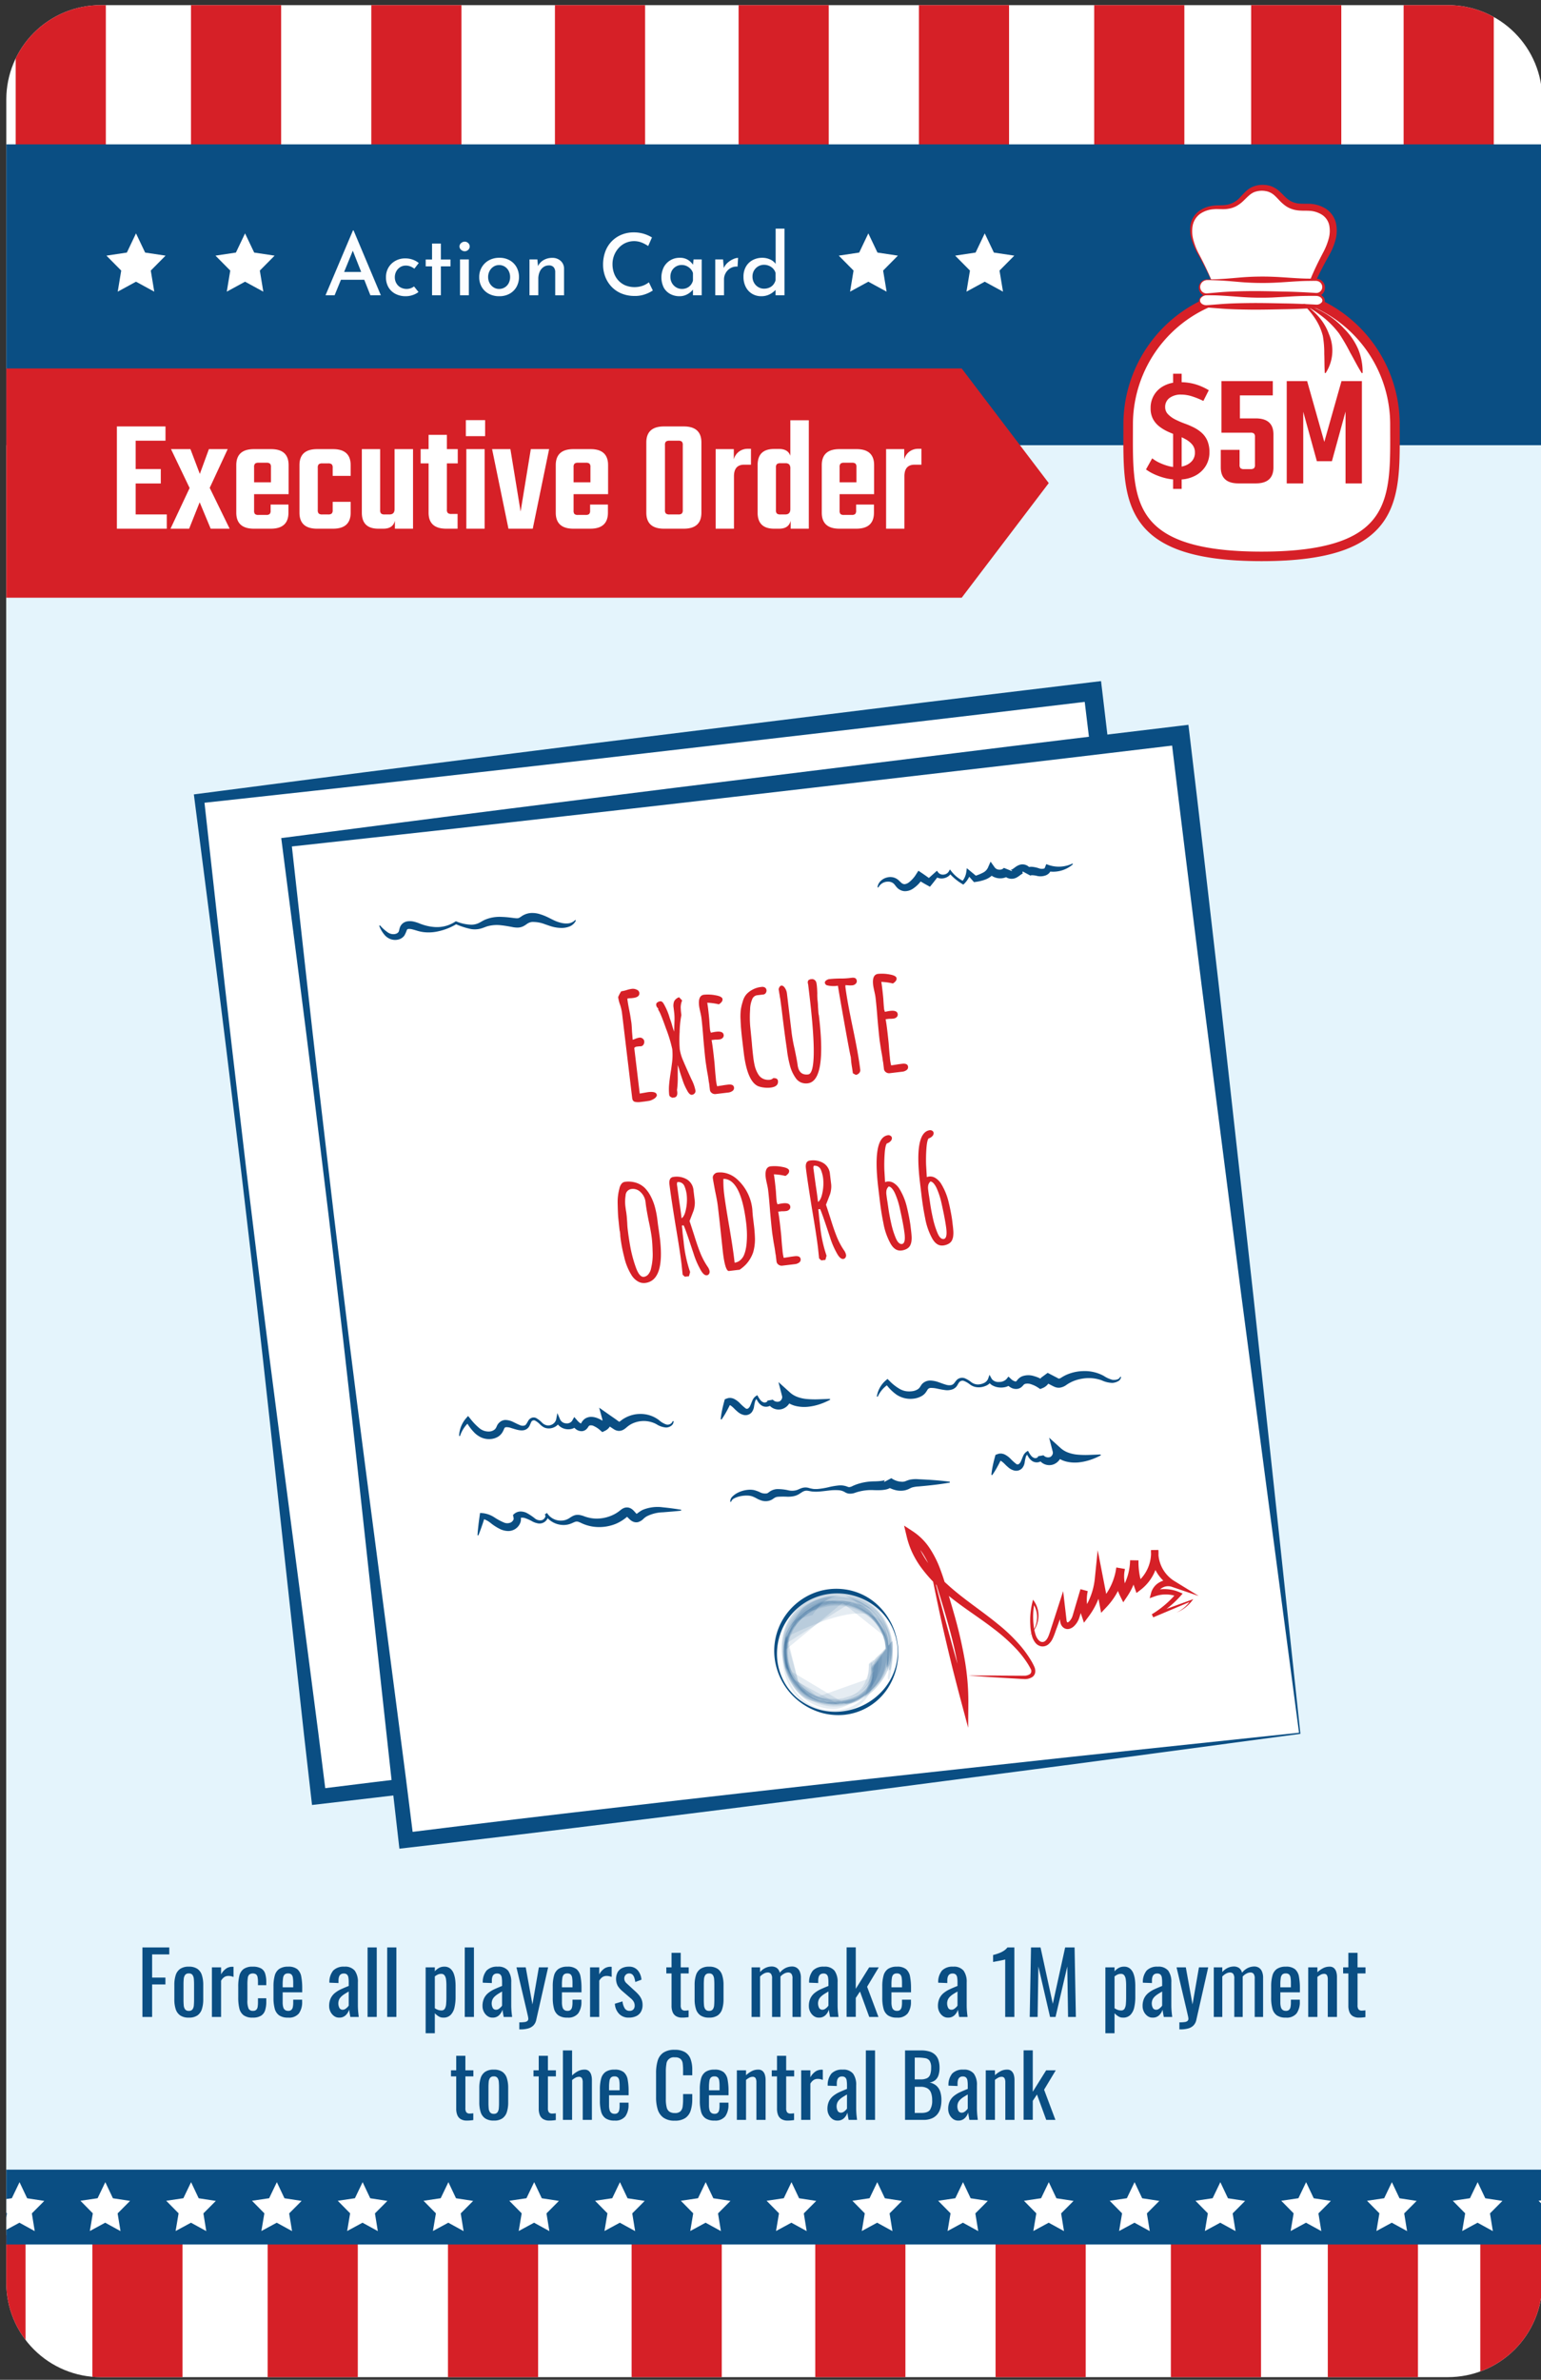 <svg xmlns="http://www.w3.org/2000/svg" xmlns:xlink="http://www.w3.org/1999/xlink" viewBox="0 0 548.821 847.303"><rect x="0" y="0" width="548.821" height="847.303" fill="#333333" stroke="none"/><defs><style>.cls-1{fill:none;}.cls-2{clip-path:url(#clip-path);}.cls-10,.cls-3,.cls-7,.cls-9{fill:#fff;}.cls-3{stroke:#fff;stroke-width:2.571px;}.cls-10,.cls-3{stroke-miterlimit:10;}.cls-4{fill:#e4f4fc;}.cls-5{fill:#d62027;}.cls-6,.cls-8{fill:#0a4e83;}.cls-8{opacity:0.109;}.cls-10,.cls-9{fill-rule:evenodd;}.cls-10{stroke:#d62027;stroke-width:3.394px;}.cls-11{fill:#fcfdff;}</style><clipPath id="clip-path"><path class="cls-1" d="M35.835,1.827H515.686A33.592,33.592,0,0,1,549.278,35.419V812.774a33.592,33.592,0,0,1-33.592,33.592H35.835A33.589,33.589,0,0,1,2.247,812.777V35.415A33.588,33.588,0,0,1,35.835,1.827Z"/></clipPath></defs><title>card_type-card</title><g id="new_safe_zone" data-name="new safe zone"><g class="cls-2"><rect class="cls-3" x="-35.067" y="-32.651" width="606.137" height="904.394"/><rect class="cls-4" x="-35.067" y="130.472" width="606.786" height="663.865"/><rect class="cls-5" x="-23.003" y="795.837" width="32.108" height="75.821"/><rect class="cls-5" x="472.892" y="795.837" width="32.108" height="75.821"/><rect class="cls-5" x="527.198" y="795.837" width="32.108" height="75.821"/><rect class="cls-5" x="32.889" y="795.837" width="32.108" height="75.821"/><rect class="cls-5" x="417" y="795.837" width="32.108" height="75.821"/><rect class="cls-5" x="95.322" y="795.837" width="32.108" height="75.821"/><rect class="cls-5" x="354.567" y="795.837" width="32.108" height="75.821"/><rect class="cls-5" x="159.538" y="795.922" width="32.108" height="75.821"/><rect class="cls-5" x="290.35" y="795.922" width="32.108" height="75.821"/><rect class="cls-5" x="224.944" y="795.922" width="32.108" height="75.821"/><rect class="cls-1" x="-23.003" y="796.006" width="528.003" height="75.652"/><rect class="cls-6" x="-33.927" y="772.492" width="605.646" height="26.64"/><polygon class="cls-7" points="98.599 776.944 101.313 782.681 107.415 783.616 102.986 788.065 104.012 794.366 98.56 791.378 93.092 794.337 94.152 788.041 89.747 783.569 95.853 782.667 98.599 776.944"/><polygon class="cls-7" points="129.146 776.944 131.861 782.681 137.962 783.616 133.533 788.065 134.559 794.366 129.107 791.378 123.64 794.337 124.699 788.041 120.294 783.569 126.401 782.667 129.146 776.944"/><polygon class="cls-7" points="37.504 776.944 40.219 782.681 46.321 783.616 41.891 788.065 42.917 794.366 37.465 791.378 31.998 794.337 33.057 788.041 28.652 783.569 34.759 782.667 37.504 776.944"/><polygon class="cls-7" points="68.051 776.944 70.766 782.681 76.868 783.616 72.439 788.065 73.465 794.366 68.013 791.378 62.545 794.337 63.604 788.041 59.199 783.569 65.306 782.667 68.051 776.944"/><polygon class="cls-7" points="220.788 776.944 223.503 782.681 229.604 783.616 225.175 788.065 226.201 794.366 220.749 791.378 215.281 794.337 216.341 788.041 211.936 783.569 218.043 782.667 220.788 776.944"/><polygon class="cls-7" points="251.335 776.944 254.05 782.681 260.152 783.616 255.723 788.065 256.749 794.366 251.297 791.378 245.829 794.337 246.888 788.041 242.483 783.569 248.59 782.667 251.335 776.944"/><polygon class="cls-7" points="159.693 776.944 162.408 782.681 168.51 783.616 164.081 788.065 165.107 794.366 159.655 791.378 154.187 794.337 155.246 788.041 150.841 783.569 156.948 782.667 159.693 776.944"/><polygon class="cls-7" points="190.241 776.944 192.955 782.681 199.057 783.616 194.628 788.065 195.654 794.366 190.202 791.378 184.734 794.337 185.794 788.041 181.389 783.569 187.495 782.667 190.241 776.944"/><polygon class="cls-7" points="6.957 776.944 9.671 782.681 15.773 783.616 11.344 788.065 12.37 794.366 6.918 791.378 1.45 794.337 2.51 788.041 -1.895 783.569 4.211 782.667 6.957 776.944"/><polygon class="cls-7" points="465.166 776.944 467.881 782.681 473.983 783.616 469.554 788.065 470.58 794.366 465.128 791.378 459.66 794.337 460.72 788.041 456.314 783.569 462.421 782.667 465.166 776.944"/><polygon class="cls-7" points="495.714 776.944 498.428 782.681 504.53 783.616 500.101 788.065 501.127 794.366 495.675 791.378 490.207 794.337 491.267 788.041 486.862 783.569 492.968 782.667 495.714 776.944"/><polygon class="cls-7" points="404.072 776.944 406.786 782.681 412.888 783.616 408.459 788.065 409.485 794.366 404.033 791.378 398.565 794.337 399.625 788.041 395.22 783.569 401.327 782.667 404.072 776.944"/><polygon class="cls-7" points="434.619 776.944 437.334 782.681 443.436 783.616 439.007 788.065 440.032 794.366 434.581 791.378 429.113 794.337 430.172 788.041 425.767 783.569 431.874 782.667 434.619 776.944"/><polygon class="cls-7" points="526.261 776.944 528.976 782.681 535.078 783.616 530.649 788.065 531.674 794.366 526.222 791.378 520.755 794.337 521.814 788.041 517.409 783.569 523.516 782.667 526.261 776.944"/><polygon class="cls-7" points="556.808 776.944 559.523 782.681 565.625 783.616 561.196 788.065 562.222 794.366 556.77 791.378 551.302 794.337 552.362 788.041 547.956 783.569 554.063 782.667 556.808 776.944"/><polygon class="cls-7" points="342.977 776.944 345.692 782.681 351.794 783.616 347.365 788.065 348.391 794.366 342.939 791.378 337.471 794.337 338.53 788.041 334.125 783.569 340.232 782.667 342.977 776.944"/><polygon class="cls-7" points="373.524 776.944 376.239 782.681 382.341 783.616 377.912 788.065 378.938 794.366 373.486 791.378 368.018 794.337 369.078 788.041 364.672 783.569 370.779 782.667 373.524 776.944"/><polygon class="cls-7" points="281.883 776.944 284.597 782.681 290.699 783.616 286.27 788.065 287.296 794.366 281.844 791.378 276.376 794.337 277.436 788.041 273.031 783.569 279.137 782.667 281.883 776.944"/><polygon class="cls-7" points="312.43 776.944 315.144 782.681 321.246 783.616 316.817 788.065 317.843 794.366 312.391 791.378 306.923 794.337 307.983 788.041 303.578 783.569 309.685 782.667 312.43 776.944"/><rect class="cls-7" x="91.084" y="263.987" width="320.546" height="357.892" transform="translate(-50.872 33.022) rotate(-6.827)"/><path class="cls-6" d="M432.012,601.75l-78.761,10.543-79.465,10.374c-26.587,3.39-53.215,6.794-79.9,10.061q-39.999,4.976-80.071,9.612l-2.693.309-.304-2.665-2.534-22.225-2.436-22.236-4.859-44.474c-3.243-29.649-6.401-59.308-9.811-88.937L85.973,417.678l-5.415-44.407c-3.638-29.602-7.524-59.174-11.301-88.759l-.214-1.675,1.703-.219c26.494-3.412,52.976-6.934,79.481-10.256,26.504-3.335,52.999-6.737,79.514-9.977l79.533-9.823c26.507-3.31,53.03-6.478,79.552-9.663l3.305-.397.396,3.306c3.568,29.809,6.976,59.641,10.416,89.448l9.954,89.299,2.48,22.285,2.399,22.237,4.798,44.39Zm-.489-.385-11.835-89.393-5.839-44.449L410.93,445.34l-2.838-22.134-11.318-88.379c-3.651-29.418-7.334-58.812-10.857-88.228l3.701,2.909c-26.524,3.166-53.046,6.349-79.585,9.39l-79.604,9.23c-26.531,3.111-53.08,6.06-79.622,9.076-26.54,3.03-53.105,5.858-79.656,8.797l1.489-1.894c3.313,29.641,6.518,59.294,9.971,88.918l5.221,44.431,5.432,44.406c3.682,29.596,7.614,59.163,11.462,88.74l5.778,44.364,2.882,22.183,2.784,22.195-2.997-2.356q39.523-4.93,79.065-9.441c26.36-3.084,52.778-6.031,79.236-8.992l79.672-8.679Z"/><rect class="cls-7" x="122.205" y="279.548" width="320.546" height="357.892" transform="translate(-52.501 36.831) rotate(-6.827)"/><path class="cls-6" d="M463.133,617.31l-78.761,10.543-79.465,10.374c-26.587,3.39-53.215,6.794-79.9,10.061q-39.999,4.975-80.071,9.612l-2.693.309-.304-2.665-2.534-22.225-2.436-22.236-4.859-44.474c-3.243-29.649-6.401-59.308-9.81-88.937l-5.204-44.433-5.416-44.407c-3.638-29.602-7.524-59.174-11.301-88.759l-.214-1.675,1.703-.219c26.494-3.412,52.976-6.934,79.481-10.256,26.504-3.335,52.999-6.737,79.514-9.977l79.533-9.823c26.507-3.31,53.03-6.478,79.552-9.663l3.305-.397.396,3.306c3.568,29.809,6.976,59.641,10.416,89.448l9.954,89.299,2.48,22.285,2.399,22.237,4.798,44.39Zm-.489-.385-11.835-89.393L444.97,483.083l-2.919-22.183-2.838-22.134-11.318-88.378c-3.651-29.418-7.334-58.812-10.856-88.229l3.701,2.909c-26.524,3.166-53.046,6.349-79.585,9.39l-79.604,9.23c-26.53,3.111-53.08,6.06-79.622,9.076-26.54,3.03-53.105,5.858-79.656,8.797l1.489-1.894c3.313,29.641,6.518,59.294,9.971,88.918l5.221,44.431,5.432,44.406c3.682,29.596,7.614,59.163,11.462,88.74l5.778,44.364,2.882,22.183,2.784,22.195-2.997-2.356q39.523-4.93,79.066-9.441c26.36-3.084,52.778-6.031,79.236-8.992l79.672-8.679Z"/><path class="cls-5" d="M334.138,558.409l-3.066-1.902.197-.135,3.222,12.369,3.348,12.33q1.679,6.161,3.443,12.297,1.731,6.145,3.547,12.264l-2.437.343A92.009,92.009,0,0,0,340.62,590.36c-1.013-5.164-2.388-10.266-3.851-15.357-.734-2.545-1.506-5.085-2.285-7.629-.776-2.546-1.552-5.056-2.484-7.474a35.725,35.725,0,0,0-3.381-6.838,18.111,18.111,0,0,0-5.097-5.24l2.311-1.594a27.27,27.27,0,0,0,1.689,5.082,31.368,31.368,0,0,0,2.679,4.705,47.041,47.041,0,0,0,7.328,8.226c5.488,5.02,11.903,9.112,17.838,13.98a59.502,59.502,0,0,1,8.302,8.031,39.684,39.684,0,0,1,3.391,4.723,19.914,19.914,0,0,1,1.389,2.646,3.728,3.728,0,0,1,.247,1.736,2.537,2.537,0,0,1-.927,1.658,4.858,4.858,0,0,1-3.124.797c-.996-.037-1.907-.108-2.865-.16l-5.682-.339c-3.788-.212-7.574-.477-11.361-.74,3.796-.014,7.591-.029,11.385.008l5.691.035c.938.001,1.921.022,2.822.007a3.729,3.729,0,0,0,2.269-.634,1.486,1.486,0,0,0,.154-1.827,23.169,23.169,0,0,0-1.368-2.324,37.91,37.91,0,0,0-3.412-4.384,62.26,62.26,0,0,0-8.301-7.484c-5.922-4.595-12.499-8.505-18.298-13.666a49.869,49.869,0,0,1-7.913-8.602,32.936,32.936,0,0,1-2.978-5.148,30.258,30.258,0,0,1-1.923-5.687l-.88-3.682,3.19,2.087a21.168,21.168,0,0,1,6.011,6.082,36.417,36.417,0,0,1,3.709,7.438c.968,2.557,1.75,5.144,2.513,7.694.767,2.552,1.529,5.111,2.256,7.686a159.013,159.013,0,0,1,3.716,15.669,87.429,87.429,0,0,1,1.497,16.121l-.073,9.197-2.364-8.854q-1.651-6.183-3.215-12.388-1.533-6.213-2.976-12.446c-.964-4.155-1.844-8.329-2.725-12.501-.861-4.177-1.746-8.347-2.505-12.543l-.058-.319.255.184Z"/><path class="cls-5" d="M366.51,582.367a8.761,8.761,0,0,0,2.78-5.683,8.619,8.619,0,0,0-1.526-5.988l.692-.136a25.75,25.75,0,0,0-.338,7.993,16.07,16.07,0,0,0,.817,3.818c.445,1.146,1.282,2.198,2.167,2.238.925.117,1.698-.725,2.21-1.86.499-1.102.858-2.484,1.296-3.763l2.518-7.786,1.513-4.676.574,4.916.647,5.539a1.067,1.067,0,0,0,.238.62c.155.104.049.045.174.039a1.699,1.699,0,0,0,.632-.454,4.621,4.621,0,0,0,.656-.887,4.679,4.679,0,0,0,.444-1.02l.397-1.353.795-2.707,1.609-5.407,2.594.702a14.156,14.156,0,0,0,.466,7.788l-2.469-.38a24.438,24.438,0,0,0,4.52-11.893l1.025-10.098,1.938,9.967,1.716,8.824-2.605-.754a21.652,21.652,0,0,0,5.564-11.77l3.061.525a12.609,12.609,0,0,0,.997,8.051l-2.639-.182a20.391,20.391,0,0,0,3.506-11.069l2.993.052a25.578,25.578,0,0,0,1.33,8.787l-2.224-.674a13.62,13.62,0,0,0,5.345-11.629l2.639-.029a12.076,12.076,0,0,0,5.572,10.821l8.779,5.39-9.712-3.312a4.095,4.095,0,0,0-3.143.329,4.217,4.217,0,0,0-2.111,2.416l-1.322-1.255a13.484,13.484,0,0,1,9.461.483l1.107.485-.785.883a34.766,34.766,0,0,1-9.607,7.54l-.518-1.087,13.95-5.085.759-.277-.488.627a13.332,13.332,0,0,1-5.498,4.16,13.101,13.101,0,0,0,5.125-4.431l.271.35-13.677,5.779-.518-1.087a35.4,35.4,0,0,0,8.887-7.624l.321,1.368a11.593,11.593,0,0,0-8.127-.134l-1.832.664.51-1.919a6.23,6.23,0,0,1,3.055-3.779,6.327,6.327,0,0,1,4.87-.592l-.933,2.077a14.493,14.493,0,0,1-7.036-12.937l2.639-.029A16.361,16.361,0,0,1,406.313,565.98l-1.558,1.201-.667-1.875a27.536,27.536,0,0,1-1.607-9.799l2.993.052a23.41,23.41,0,0,1-3.966,12.744l-1.47,2.186-1.169-2.368a15.681,15.681,0,0,1-1.294-10.033l3.06.525a24.602,24.602,0,0,1-6.422,13.432l-2.05,2.181-.555-2.935-1.67-8.833,2.963-.131A26.761,26.761,0,0,1,387.666,575.6l-1.615,2.151-.853-2.531a16.908,16.908,0,0,1-.415-9.323l2.594.702-1.708,5.377-.864,2.685-.432,1.343a7.143,7.143,0,0,1-.716,1.543,6.996,6.996,0,0,1-1.058,1.343,3.902,3.902,0,0,1-1.723,1.037,2.452,2.452,0,0,1-1.316-.01,2.607,2.607,0,0,1-.618-.274,4.207,4.207,0,0,1-.479-.383,3.306,3.306,0,0,1-.869-1.92c-.077-.569-.097-.987-.145-1.468l-.125-1.405-.25-2.81,2.086.239-2.787,7.695c-.495,1.281-.849,2.548-1.517,3.915a6.008,6.008,0,0,1-1.42,1.895,3.244,3.244,0,0,1-2.514.771,3.435,3.435,0,0,1-2.197-1.305,6.682,6.682,0,0,1-1.081-2.013,17.152,17.152,0,0,1-.698-4.199,26.722,26.722,0,0,1,.757-8.269l.215-.851.477.715a9.115,9.115,0,0,1,1.325,6.488A8.977,8.977,0,0,1,366.51,582.367Z"/><path class="cls-5" d="M220.862,357.792a17.13,17.13,0,0,1,.636,2.641l3.654,30.521q.145,1.21,1.069,1.363a5.192,5.192,0,0,0,1.766.055l1.628-.194,1.726-.26a5.649,5.649,0,0,0,1.568-.694,2.336,2.336,0,0,0,1.033-1.162l-.024-.211q-.164-1.365-3.158-1.007l-2.923.51-1.944-16.232a1.406,1.406,0,0,1,1.06-.5l.683-.082.638-.022a1.208,1.208,0,0,0,.913-.616,1.791,1.791,0,0,0,.258-1.177,1.382,1.382,0,0,0-.597-.968,1.51,1.51,0,0,0-1.103-.32,6.4,6.4,0,0,0-1.696.521l-.716.246-.248-2.953q-.088-2.067-.208-3.067l-.45-2.877-.28-1.458q-.513-2.496-.727-4.282a1.831,1.831,0,0,1,.572-.121,4.715,4.715,0,0,1,.74-.036l.736-.088q2.416-.29,2.228-1.865a1.424,1.424,0,0,0-.93-1.087,3.017,3.017,0,0,0-1.688-.305,10.632,10.632,0,0,0-1.919.443,11.873,11.873,0,0,1-1.917.441,11.921,11.921,0,0,0-1.088,2.049l.019.157A12.782,12.782,0,0,0,220.862,357.792Z"/><path class="cls-5" d="M238.909,390.585c.339.173.51.26.51.26l.631-.076q1.365-.163,1.134-2.107l-.069-.577a32.731,32.731,0,0,0,.261-4.934l.008-3.944.407,1.178q.226.984,1.207,3.85a19.862,19.862,0,0,0,1.634,3.856q.908,1.808,1.803,1.701a1.421,1.421,0,0,0,.95-.513,1.227,1.227,0,0,0,.31-.971,15.047,15.047,0,0,0-1.441-4.035q-1.947-4.245-2.954-6.655a15.771,15.771,0,0,1-1.203-4.038,42.826,42.826,0,0,1-.044-6.149,35.337,35.337,0,0,1,.611-6.014l-.069-.578a15.07,15.07,0,0,1-.142-1.636,5.543,5.543,0,0,1,.06-1.499,5.413,5.413,0,0,1,.434-1.49l-1.096-1.147a3.04,3.04,0,0,0-1.726,1.379,4.252,4.252,0,0,0-.229,2.318l.094.788.113.945a18.907,18.907,0,0,1,.118,2.757c-.003.284-.022.855-.062,1.713l-.032,1.068-.06,1.286-.601-1.899q-.3-1.189-.936-2.925a22.215,22.215,0,0,0-2.223-5.222q-.529-.842-1.159-.768a2.087,2.087,0,0,0-1.067.421.873.873,0,0,0-.382.818,1.694,1.694,0,0,0,.683,1.251l.069.578q.678.771,2.734,6.599a49.84,49.84,0,0,1,2.239,7.351,21.656,21.656,0,0,1-.125,5.184l-.28,2.111q-.495,2.991-.692,5.119a18.1,18.1,0,0,0,.003,3.808A1.017,1.017,0,0,0,238.909,390.585Z"/><path class="cls-5" d="M254.874,389.526l4.465-.535a3.082,3.082,0,0,0,1.554-.585,1.256,1.256,0,0,0,.521-1.208q-.151-1.261-2.147-1.022-1.261.151-2.147.31l-1.726.26a15.38,15.38,0,0,1-.458-2.929q-.189-1.576-.414-4.799-.201-2.107-.514-4.733-.315-2.626-.583-3.981l1.312-.156a7.91,7.91,0,0,0,1.483-.071,1.833,1.833,0,0,0,1.161-.539,1.224,1.224,0,0,0,.357-1.028q-.176-1.469-2.698-1.169a9.095,9.095,0,0,0-1.044.179l-.835.153-.259-.821q-.151-1.261-.294-3.802-.151-1.686-.4-3.788c-.117-.98-.227-1.73-.323-2.253a21.484,21.484,0,0,1,4.118.573,3.345,3.345,0,0,0,.992-.838,1.37,1.37,0,0,0,.33-1.025q-.114-.945-2.48-1.355a14.387,14.387,0,0,0-4.101-.201q-2.206.264-1.759,3.994.081.681.421,2.188c.223.967.364,1.697.423,2.186q.371,3.103.707,7.695.453,5.115.761,7.69l.508,3.35q.428,2.24.56,3.342a9.767,9.767,0,0,0,.185,1.098l.125,1.05.164,1.366a1.646,1.646,0,0,0,.743,1.084A1.861,1.861,0,0,0,254.874,389.526Z"/><path class="cls-5" d="M274.421,387.239q2.889-.346,2.645-2.394a.974.974,0,0,0-.551-.814,2.071,2.071,0,0,0-1.164-.153,1.968,1.968,0,0,1-1.105.558,4.667,4.667,0,0,1-1.772-.106,3.902,3.902,0,0,1-2.398-1.791,10.216,10.216,0,0,1-1.27-3.045,26.855,26.855,0,0,1-.549-3.237q-.34-2.837-.505-5.108l-.499-5.056-.031-.263a38.493,38.493,0,0,1-.072-6.386,9.409,9.409,0,0,1,.695-3.546,2.23,2.23,0,0,1,1.681-1.534l2.469-.296a1.209,1.209,0,0,0,.759-.569,1.477,1.477,0,0,0,.228-.987,1.209,1.209,0,0,0-.533-.894,1.788,1.788,0,0,0-1.252-.224,8.152,8.152,0,0,0-3.188.968,7.718,7.718,0,0,0-2.222,1.705,6.589,6.589,0,0,0-1.266,2.549,17.076,17.076,0,0,0-.702,3.041,21.419,21.419,0,0,0-.072,3.394q.073,1.961.22,3.623.146,1.66.398,3.762l.151,1.261.194,1.629.17,1.418q1.209,10.085,4.997,11.924a7.662,7.662,0,0,0,2.062.525A9.614,9.614,0,0,0,274.421,387.239Z"/><path class="cls-5" d="M287.666,385.708q6.776-.811,3.982-24.136a2.006,2.006,0,0,0-.108-.467l-.05-.42-.16-2.22a19.63,19.63,0,0,0-.152-2.165,19.774,19.774,0,0,1-.104-2.652q-.061-1.857-.163-2.698a8.984,8.984,0,0,0-.197-1.202,1.798,1.798,0,0,0-.608-.859,1.47,1.47,0,0,0-1.126-.265,1.627,1.627,0,0,0-1.093.425,1.256,1.256,0,0,0-.179.953,1.381,1.381,0,0,0,.102.414l.057.473.352,2.942q3.384,28.261-.399,28.713-3.308.397-3.774-3.49-.151-1.261-1.034-5.524a55.62,55.62,0,0,1-1.033-5.524l-1.711-14.288a4.358,4.358,0,0,0-.745-1.989c-.409-.591-.821-.86-1.242-.81s-.744.461-.971,1.234q.05.42.394,2.404a7.24,7.24,0,0,0,.179,1.045l.536,4.038q.981,8.194,1.818,13.849a39.288,39.288,0,0,0,1.06,5.735,13.602,13.602,0,0,0,2.226,4.794,4.356,4.356,0,0,0,1.82,1.409A4.64,4.64,0,0,0,287.666,385.708Z"/><path class="cls-5" d="M303.752,366.09q-2.121-10.135-2.679-14.812l.02-.269.021-.269,1.076.084a8.605,8.605,0,0,0,1.384-.006,1.98,1.98,0,0,0,1.161-.538,1.233,1.233,0,0,0,.402-1.088q-.151-1.261-1.779-1.065l-.42.05-.42.051a27.694,27.694,0,0,1-3.604.165q-2.127.043-3.598.217a2.135,2.135,0,0,0-1.088.478.948.948,0,0,0-.461.827,1.181,1.181,0,0,0,.691.876,9.512,9.512,0,0,0,3.962.165q.476,3.089,2.415,13.938,1.94,10.853,2.165,11.411l.162,1.792q.132,1.103.291,1.99l.299,2.042,1.027.569a1.858,1.858,0,0,0,1.178-.62,1.429,1.429,0,0,0,.419-1.17Q305.745,375.604,303.752,366.09Z"/><path class="cls-5" d="M313.284,370.491l.507,3.35q.429,2.24.561,3.343a9.707,9.707,0,0,0,.185,1.097l.125,1.05.164,1.366a1.648,1.648,0,0,0,.742,1.084,1.859,1.859,0,0,0,1.291.324l4.466-.535a3.073,3.073,0,0,0,1.554-.585,1.254,1.254,0,0,0,.521-1.207q-.151-1.261-2.147-1.022-1.261.151-2.147.309l-1.728.261a15.587,15.587,0,0,1-.457-2.929q-.189-1.576-.414-4.8-.201-2.106-.515-4.733t-.583-3.981l1.313-.157a7.895,7.895,0,0,0,1.483-.07,1.839,1.839,0,0,0,1.161-.54,1.223,1.223,0,0,0,.357-1.028q-.176-1.469-2.698-1.168a8.901,8.901,0,0,0-1.044.178l-.835.153-.259-.82q-.151-1.261-.294-3.803-.151-1.686-.401-3.788-.176-1.469-.322-2.253a21.568,21.568,0,0,1,4.118.573,3.33,3.33,0,0,0,.992-.838,1.369,1.369,0,0,0,.33-1.025q-.114-.945-2.48-1.355a14.392,14.392,0,0,0-4.101-.201q-2.208.264-1.759,3.994.081.683.421,2.188c.223.967.362,1.697.421,2.187q.372,3.101.709,7.695Q312.976,367.916,313.284,370.491Z"/><path class="cls-5" d="M234.602,437.832q-.21-1.308-.405-2.937l-.05-.42a33.279,33.279,0,0,0-.875-4.638,19.172,19.172,0,0,0-1.538-3.945,12.131,12.131,0,0,0-2.173-3.017,8.057,8.057,0,0,0-3.092-1.789,9.165,9.165,0,0,0-3.873-.308,1.862,1.862,0,0,0-1.247.709,4.019,4.019,0,0,0-.754,1.715,18.223,18.223,0,0,0-.623,5.03q.072,3.722.222,5.408l.388,3.684.113.946c.034-.004.063.081.084.257l.113.945a8.378,8.378,0,0,0,.073,1.056,52.65,52.65,0,0,0,1.296,6.825,20.935,20.935,0,0,0,2.728,6.761,6.505,6.505,0,0,0,2.171,2.11,4.138,4.138,0,0,0,2.625.564q7.039-.842,5.228-15.971Zm-2.689,13.589a4.908,4.908,0,0,1-.96,2.22,2.462,2.462,0,0,1-1.642.969q-1.629.195-2.935-3.591a46.179,46.179,0,0,1-1.969-7.544q-.491-2.766-.831-5.602-.157-1.314-.184-2.43l-.185-2.43-.17-1.417q-.133-.677-.253-1.675a14.074,14.074,0,0,1,.022-4.266,2.39,2.39,0,0,1,2.117-2.331,3.834,3.834,0,0,1,3.198,1.108,5.766,5.766,0,0,1,1.754,3.308l.113.945q.239,1.997,1.038,6.002.826,3.792,1.109,6.155.233,1.944.291,4.653A20.506,20.506,0,0,1,231.912,451.421Z"/><path class="cls-5" d="M251.61,450.394a26.051,26.051,0,0,1-2.228-4.368q-.986-2.44-2.205-6.396l-1.181-3.643-.414-1.23.652-1.676.77-2.011a8.502,8.502,0,0,0,.38-1.724,7.413,7.413,0,0,0,.046-1.844l-.44-3.678a5.019,5.019,0,0,0-2.303-3.88,7.191,7.191,0,0,0-4.825-.914q-1.733.208-1.432,2.728.491,4.097,2.138,14.291,1.625,9.558,2.188,14.285l.37,3.525.777.707,1.471-.177.408-1.488a47.236,47.236,0,0,1-2.312-10.858l-.347-2.89q-.098-1.266-.28-2.791l.63-.075q.546,1.002,2.97,8.331l.581,1.741a28.971,28.971,0,0,0,2.301,5.426q1.25,2.408,2.403,2.27a1.031,1.031,0,0,0,.794-.495,1.435,1.435,0,0,0,.205-.956,4.117,4.117,0,0,0-.727-1.619Zm-7.275-20.043q-.504,2.7-1.59,3.415-.382-3.204-.815-5.924l-.847-6.186.048-.485.074-.274a2.324,2.324,0,0,1,2.571,1.449,11.55,11.55,0,0,1,.797,3.102A16.276,16.276,0,0,1,244.335,430.351Z"/><path class="cls-5" d="M268.107,432.861l-.118-1.425q-.016-.585-.099-1.268a16.687,16.687,0,0,0-5.452-10.377,9.592,9.592,0,0,0-3.294-1.924,8.208,8.208,0,0,0-3.643-.39,1.853,1.853,0,0,0-1.198.678,1.599,1.599,0,0,0-.433,1.276q.101.841.822,4.644.737,3.482.938,5.163.546,4.57.935,8.253l.889,8.313q.825,6.882,2.19,6.718l3.782-.453a14.538,14.538,0,0,0,2.228-1.864,12.198,12.198,0,0,0,2.575-4.305,16.728,16.728,0,0,0,.648-4.82,52.558,52.558,0,0,0-.425-5.331Zm-2.176,9.425a16.368,16.368,0,0,1-.357,2.573,10.662,10.662,0,0,1-.718,2.244,5.017,5.017,0,0,1-1.343,1.68,3.667,3.667,0,0,1-1.878.784l-.151-1.261q-.516-4.307-1.758-11.565-1.409-8.196-1.805-11.507a36.163,36.163,0,0,1-.285-5.507q6.227-.053,8.127,15.811c.097.807.152,1.421.167,1.847A31.599,31.599,0,0,1,265.932,442.286Z"/><path class="cls-5" d="M282.994,447.276q-1.261.151-2.148.311l-1.726.26a15.594,15.594,0,0,1-.458-2.929q-.189-1.576-.414-4.798-.201-2.109-.515-4.735t-.582-3.98l1.313-.157a7.88,7.88,0,0,0,1.483-.069,1.834,1.834,0,0,0,1.16-.54,1.222,1.222,0,0,0,.357-1.027q-.176-1.471-2.698-1.17a8.926,8.926,0,0,0-1.044.178l-.834.154-.259-.821q-.151-1.261-.295-3.802-.149-1.686-.401-3.789-.176-1.469-.322-2.252a21.466,21.466,0,0,1,4.118.572,3.291,3.291,0,0,0,.992-.838,1.363,1.363,0,0,0,.329-1.025q-.113-.945-2.478-1.355a14.388,14.388,0,0,0-4.101-.201q-2.208.264-1.76,3.995.082.681.422,2.187c.223.967.362,1.697.421,2.187q.372,3.101.708,7.695.454,5.117.762,7.689l.507,3.35q.428,2.24.56,3.343a9.912,9.912,0,0,0,.186,1.097l.126,1.05.164,1.366a1.647,1.647,0,0,0,.741,1.084,1.861,1.861,0,0,0,1.291.325l4.466-.534a3.09,3.09,0,0,0,1.555-.587,1.251,1.251,0,0,0,.52-1.207Q284.989,447.038,282.994,447.276Z"/><path class="cls-5" d="M300.2,444.577a25.985,25.985,0,0,1-2.228-4.368q-.986-2.442-2.205-6.397L294.586,430.17l-.414-1.23.652-1.676.771-2.012a8.53,8.53,0,0,0,.38-1.723,7.464,7.464,0,0,0,.046-1.845l-.44-3.678a5.016,5.016,0,0,0-2.303-3.879,7.191,7.191,0,0,0-4.825-.914q-1.734.206-1.432,2.728.491,4.097,2.138,14.291,1.623,9.558,2.188,14.285l.37,3.525.776.706,1.471-.176.408-1.488a47.291,47.291,0,0,1-2.312-10.858l-.346-2.891q-.098-1.266-.281-2.79l.631-.075q.546,1,2.97,8.33l.581,1.741a28.841,28.841,0,0,0,2.301,5.427q1.248,2.407,2.403,2.269a1.03,1.03,0,0,0,.794-.494,1.444,1.444,0,0,0,.204-.957,4.114,4.114,0,0,0-.726-1.618Zm-7.274-20.043q-.504,2.698-1.59,3.414-.384-3.204-.816-5.924l-.848-6.186.049-.486.073-.274a2.327,2.327,0,0,1,2.572,1.449,11.558,11.558,0,0,1,.797,3.103A16.275,16.275,0,0,1,292.926,424.534Z"/><path class="cls-5" d="M324.494,438.312l-.283-2.363q-.497-3.245-1.318-6.557a22.42,22.42,0,0,0-2.67-6.287,6.424,6.424,0,0,0-1.934-1.9,3.501,3.501,0,0,0-2.3-.524,4.531,4.531,0,0,0-.775.2l-.254-4.339a56.132,56.132,0,0,1,.12-5.902q.214-2.875.775-3.529a2.994,2.994,0,0,0,1.341-.827,1.478,1.478,0,0,0,.442-1.198.93.93,0,0,0-.482-.689,1.304,1.304,0,0,0-.852-.218q-5.673.68-3.51,18.75l.239,1.996.296,2.469q.527,4.413,1.283,8.052a23.545,23.545,0,0,0,2.385,7.016q1.592,3.06,4.06,2.764a5.113,5.113,0,0,0,1.9-.602,3.004,3.004,0,0,0,1.147-1.096,4.802,4.802,0,0,0,.501-1.605,9.418,9.418,0,0,0,.058-1.739Q324.613,439.31,324.494,438.312Zm-3.285,4.603q-1.21.145-2.169-2.085a29.684,29.684,0,0,1-1.639-5.239q-.675-2.956-1.079-5.892l-.285-1.937q-.16-.888-.329-2.306a5.155,5.155,0,0,1,.028-1.762,2.7,2.7,0,0,1,.782-1.266q1.081.138,2.133,2.249a27.083,27.083,0,0,1,1.752,5.278q1.371,6.125,1.744,9.223Q322.575,442.751,321.209,442.914Z"/><path class="cls-5" d="M339.531,438.402q-.054-.873-.172-1.87l-.283-2.364q-.495-3.243-1.318-6.557a22.417,22.417,0,0,0-2.67-6.287,6.435,6.435,0,0,0-1.934-1.9,3.5,3.5,0,0,0-2.3-.523,4.54,4.54,0,0,0-.775.199l-.254-4.339a56.162,56.162,0,0,1,.12-5.902q.214-2.876.776-3.529a2.986,2.986,0,0,0,1.34-.826,1.479,1.479,0,0,0,.442-1.198.933.933,0,0,0-.482-.69,1.299,1.299,0,0,0-.851-.217q-5.675.68-3.511,18.749l.239,1.996.296,2.469q.527,4.414,1.283,8.053a23.55,23.55,0,0,0,2.386,7.015q1.591,3.06,4.06,2.764a5.1,5.1,0,0,0,1.9-.601,2.985,2.985,0,0,0,1.147-1.097,4.782,4.782,0,0,0,.501-1.603A9.588,9.588,0,0,0,339.531,438.402Zm-3.457,2.732q-1.208.145-2.168-2.085a29.71,29.71,0,0,1-1.64-5.239q-.672-2.956-1.077-5.892l-.287-1.938q-.16-.886-.329-2.305a5.125,5.125,0,0,1,.029-1.762,2.696,2.696,0,0,1,.781-1.267q1.081.138,2.134,2.25a27.044,27.044,0,0,1,1.751,5.278q1.371,6.123,1.744,9.222Q337.44,440.971,336.074,441.135Z"/><path class="cls-6" d="M135.313,329.452a15.483,15.483,0,0,0,2.847,2.553,3.528,3.528,0,0,0,1.509.57,2.915,2.915,0,0,0,1.447-.151,1.65,1.65,0,0,0,.87-.697c.152-.222.156-.781.516-1.728a3.462,3.462,0,0,1,1.001-1.291,3.58,3.58,0,0,1,1.469-.649,6.019,6.019,0,0,1,2.531.113,13.554,13.554,0,0,1,2.024.667c.556.226,1.13.409,1.712.585a16.397,16.397,0,0,0,3.648.643,11.839,11.839,0,0,0,7.261-1.928l.197-.134.238.088a14.867,14.867,0,0,0,5.259,1.137,6.325,6.325,0,0,0,2.406-.472c.72-.296,1.448-.823,2.414-1.269a13.394,13.394,0,0,1,6.045-1.032c.994.025,1.966.113,2.915.226.942.105,1.941.273,2.535.26a1.654,1.654,0,0,0,.681-.133,6.694,6.694,0,0,0,.929-.588,6.778,6.778,0,0,1,3.407-1.16,9.352,9.352,0,0,1,3.267.465,19.201,19.201,0,0,1,2.767,1.112c.871.42,1.685.863,2.45,1.195a12.16,12.16,0,0,0,2.448.794,7.176,7.176,0,0,0,2.513.114,3.993,3.993,0,0,0,2.235-1.185l.262.169a4.219,4.219,0,0,1-2.155,2.091,7.569,7.569,0,0,1-3.019.567,12.504,12.504,0,0,1-3-.391c-1.004-.254-1.879-.607-2.738-.875a11.751,11.751,0,0,0-4.772-.855,3.831,3.831,0,0,0-1.784.714,9.096,9.096,0,0,1-1.44.884,4.825,4.825,0,0,1-2.04.4,9.017,9.017,0,0,1-1.644-.184l-1.359-.25c-.894-.154-1.772-.293-2.638-.383a12.6,12.6,0,0,0-4.952.356c-.768.23-1.658.666-2.728.904a8.284,8.284,0,0,1-3.121.071,26.784,26.784,0,0,1-5.486-1.782l.435-.045a21.286,21.286,0,0,1-7.69,2.847,15.164,15.164,0,0,1-4.242.064,13.42,13.42,0,0,1-2.111-.46c-.635-.186-1.211-.373-1.764-.503a4.341,4.341,0,0,0-1.4-.15.644.644,0,0,0-.563.355,12.257,12.257,0,0,1-.873,1.973,3.748,3.748,0,0,1-2.342,1.48,4.854,4.854,0,0,1-2.476-.141,5.264,5.264,0,0,1-1.981-1.247,10.548,10.548,0,0,1-2.176-3.545Z"/><path class="cls-6" d="M312.521,315.923a3.707,3.707,0,0,1,1.124-2.26,4.909,4.909,0,0,1,2.329-1.257,4.384,4.384,0,0,1,4.075,1.01l.866.823a2.026,2.026,0,0,0,.654.435,1.496,1.496,0,0,0,.616.13,3.102,3.102,0,0,0,1.424-.574,10.602,10.602,0,0,0,2.691-3.002l.79-1.211,1.155.775q1.687,1.133,3.312,2.362l-1.548.191c.952-.896,1.94-1.758,2.913-2.635l.769-.692.486.659a2.146,2.146,0,0,0,1.885.709,2.36,2.36,0,0,0,1.871-1.14l.371-.691.473.595a12.255,12.255,0,0,0,2.033,2.081,12.021,12.021,0,0,0,2.456,1.552l-.663.11a6.646,6.646,0,0,0,1.539-3.418l.186-1.364,1.162.963,2.55,2.113-.979-.272a16.416,16.416,0,0,0,2.958-1.177,3.816,3.816,0,0,0,1.791-1.729l.983-2.237,1.5,2.109a2.087,2.087,0,0,0,1.642.758,1.943,1.943,0,0,0,1.59-.637l2.846,1.134a.656.656,0,0,0-.094-.405.118.118,0,1,1,.032-.164c.132-.025.036.022.3-.123.206-.124.463-.317.78-.556a6.784,6.784,0,0,1,1.22-.764c.128-.06.263-.117.405-.168l.216-.073.303-.073a3.212,3.212,0,0,1,1.131-.016,3.366,3.366,0,0,1,1.896.955,2.62,2.62,0,0,1,.701,1.215,2.458,2.458,0,0,1-.149,1.606l-2.774-1.489a3.143,3.143,0,0,1,1.635-1.265,4.237,4.237,0,0,1,1.65-.187,10.47,10.47,0,0,1,2.442.543,3.066,3.066,0,0,0,1.443.139,1.558,1.558,0,0,0,.44-.134c.046-.037.054.056.092-.04l.583-1.468.835.301a11.196,11.196,0,0,0,8.497-.513l.174.258a10.737,10.737,0,0,1-9.263,2.426l1.417-1.167a2.357,2.357,0,0,1-.654,1.917,3.441,3.441,0,0,1-1.455.866,5.453,5.453,0,0,1-2.843.108,7.74,7.74,0,0,0-1.81-.253,1.104,1.104,0,0,0-.484.096c-.064.051-.013.025-.03.059l-2.774-1.489a.729.729,0,0,0-.056.502.845.845,0,0,0,.117.264c.041.043-.069-.017-.109-.006-.072.016.124-.033-.13.072a6.473,6.473,0,0,0-.681.454,12.607,12.607,0,0,1-1.072.74,4.639,4.639,0,0,1-.819.387,3.75,3.75,0,0,1-1.005.187,3.631,3.631,0,0,1-1.997-.46,2.774,2.774,0,0,1-.974-.936,2.621,2.621,0,0,1-.381-1.48l2.846,1.134a4.772,4.772,0,0,1-2.019,1.315,5.448,5.448,0,0,1-4.378-.409,4.65,4.65,0,0,1-1.692-1.612l2.483-.129a5.566,5.566,0,0,1-1.451,1.729,7.665,7.665,0,0,1-1.787,1.049,15.349,15.349,0,0,1-3.587.905l-.653.097-.326-.369-2.194-2.481,1.348-.401a9.106,9.106,0,0,1-2.306,3.818l-.317.315-.346-.205a19.505,19.505,0,0,1-2.544-1.79,19.031,19.031,0,0,1-2.209-2.183l.844-.096a3.407,3.407,0,0,1-1.054,1.286,4.184,4.184,0,0,1-1.5.684,3.797,3.797,0,0,1-3.331-.719l1.255-.033c-.806,1.032-1.597,2.078-2.425,3.091l-.586.717-.962-.526q-1.788-.977-3.51-2.056l1.945-.435a11.549,11.549,0,0,1-3.636,3.782,5.078,5.078,0,0,1-2.966.812,4.135,4.135,0,0,1-2.793-1.495l-.716-.897a2.637,2.637,0,0,0-.626-.549,2.987,2.987,0,0,0-1.744-.437,3.776,3.776,0,0,0-3.369,2.08Z"/><path class="cls-6" d="M163.511,511.25a10.119,10.119,0,0,1,2.551-6.375l.64-.724.701.846a21.784,21.784,0,0,0,3.236,3.418,5.129,5.129,0,0,0,3.682,1.258,3.269,3.269,0,0,0,1.638-.554,2.287,2.287,0,0,0,.543-.511,4.59,4.59,0,0,0,.449-.868,3.582,3.582,0,0,1,1.118-1.46,3.243,3.243,0,0,1,1.892-.709,6.641,6.641,0,0,1,2.91.758c.783.372,1.498.755,2.188,1.022a2.356,2.356,0,0,0,1.787.18c.501-.176.806-.856,1.282-1.671a2.426,2.426,0,0,1,1.172-1.038,2.079,2.079,0,0,1,1.604.036,9.345,9.345,0,0,1,2.093,1.615,3.28,3.28,0,0,0,1.899,1.027,2.941,2.941,0,0,0,3.166-2.037l.443-2.338,1.003,2.318a2.481,2.481,0,0,0,2.152,1.335,2.225,2.225,0,0,0,2.078-.884l.778-1.373,1.201,1.367a4.591,4.591,0,0,0,.85.756c.275.198.536.211.442.181-.106-.034-.192.162.076-.29a4.084,4.084,0,0,1,.6-.842,3.399,3.399,0,0,1,.971-.767,4.117,4.117,0,0,1,2.28-.442,6.515,6.515,0,0,1,1.891.457,11.567,11.567,0,0,1,2.993,1.787l-1.771-.219a1.136,1.136,0,0,0,.503-1.045l-1.16-4.261,3.747,2.627c.909.637,1.836,1.25,2.726,1.916l.588.423c.133.088.149.076.06.07-.073-.002-.108.036-.019,0a2.118,2.118,0,0,0,.419-.264c.178-.133.417-.328.691-.518a7.56,7.56,0,0,1,.818-.521,10.761,10.761,0,0,1,1.737-.812,10.953,10.953,0,0,1,3.692-.696,10.799,10.799,0,0,1,6.88,2.222,7.306,7.306,0,0,0,2.58,1.529,1.906,1.906,0,0,0,2.273-1.206l.311.013a1.911,1.911,0,0,1-.832,1.644,3.206,3.206,0,0,1-1.813.623,7.27,7.27,0,0,1-3.435-1.162,9.51,9.51,0,0,0-5.785-1.068,9.662,9.662,0,0,0-2.771.797,7.785,7.785,0,0,0-1.225.701,5.085,5.085,0,0,0-.555.42c-.178.132-.363.296-.62.509a5.282,5.282,0,0,1-.97.651,3.126,3.126,0,0,1-1.626.348,3.393,3.393,0,0,1-1.491-.491c-.358-.214-.554-.358-.79-.512-.932-.604-1.828-1.262-2.741-1.894l2.586-1.634a4.273,4.273,0,0,1-.433,2.64,4.181,4.181,0,0,1-1.907,1.861l-.986.476-.786-.695a8.482,8.482,0,0,0-2.078-1.387A2.29,2.29,0,0,0,210,507.535a.519.519,0,0,0-.212.139,1.232,1.232,0,0,0-.288.364,4.144,4.144,0,0,1-.728.886,2.624,2.624,0,0,1-1.448.629,3.301,3.301,0,0,1-2.325-.793,6.26,6.26,0,0,1-1.259-1.368l1.979-.006a4.021,4.021,0,0,1-2.094,1.346,4.881,4.881,0,0,1-2.287.04,4.804,4.804,0,0,1-2.01-.957,3.76,3.76,0,0,1-1.262-1.884l1.446-.02A4.062,4.062,0,0,1,197.52,508.08a4.466,4.466,0,0,1-2.777.442,3.708,3.708,0,0,1-1.344-.51,7.388,7.388,0,0,1-1.039-.831,7.018,7.018,0,0,0-1.836-1.409,1.042,1.042,0,0,0-1.394.671c-.162.322-.309.707-.511,1.135a3.38,3.38,0,0,1-.404.649,4.157,4.157,0,0,1-.619.562,3.97,3.97,0,0,1-.772.362,4.859,4.859,0,0,1-.805.127,6.025,6.025,0,0,1-1.466-.139c-.908-.19-1.718-.477-2.486-.696a4.684,4.684,0,0,0-1.919-.3c-.189.06-.289.074-.372.2-.118.068-.149.204-.313.541a7.059,7.059,0,0,1-.696,1.338,4.954,4.954,0,0,1-1.236,1.213,6.01,6.01,0,0,1-3.05.939,6.78,6.78,0,0,1-2.996-.534,8.83,8.83,0,0,1-2.401-1.618,18.435,18.435,0,0,1-3.125-4.215l1.34.122a11.52,11.52,0,0,0-3.481,5.174Z"/><path class="cls-6" d="M256.677,505.306a27.439,27.439,0,0,1,.525-3.355c.221-1.101.506-2.179.798-3.253l.136-.5.544-.202a7.258,7.258,0,0,1,.731-.232,4.256,4.256,0,0,1,.783-.037,3.706,3.706,0,0,1,1.353.393,8.111,8.111,0,0,1,1.788,1.299,19.267,19.267,0,0,0,2.25,2.05.815.815,0,0,0,.782.041,2.231,2.231,0,0,0,.859-1.116c.26-.529.449-1.135.733-1.746a3.562,3.562,0,0,1,1.355-1.662l.4-.238.248.426a7.648,7.648,0,0,0,.862,1.314,2.524,2.524,0,0,0,1.1.808,1.365,1.365,0,0,0,1.055-.116c.316-.178.366-.407.295-.485l1.968-.347a2.181,2.181,0,0,0,2.355.617,1.697,1.697,0,0,0,.788-.79,1.511,1.511,0,0,0,.163-1.026l-1.3-5.067,4.073,3.677a8.347,8.347,0,0,0,2.803,1.654,13.07,13.07,0,0,0,3.499.721,31.914,31.914,0,0,0,3.879.075l4.071-.15.08.301a23.319,23.319,0,0,1-3.833,1.642,19.51,19.51,0,0,1-4.178.881,13.021,13.021,0,0,1-4.502-.358,9.061,9.061,0,0,1-4.116-2.426l2.773-1.389a4.711,4.711,0,0,1-.786,3.11,4.644,4.644,0,0,1-2.518,1.87,4.39,4.39,0,0,1-3.043-.248,4.17,4.17,0,0,1-2.059-2.08l1.968-.347a2.263,2.263,0,0,1-.749,1.235,2.606,2.606,0,0,1-1.115.542,3.01,3.01,0,0,1-2.157-.321,4.517,4.517,0,0,1-1.355-1.349,16.278,16.278,0,0,1-.855-1.499l.648.188a2.029,2.029,0,0,0-.862,1.213,14.89,14.89,0,0,0-.369,1.789,4.246,4.246,0,0,1-.889,2.098,2.896,2.896,0,0,1-2.652.898,4.922,4.922,0,0,1-2.185-1.071,17.667,17.667,0,0,1-1.406-1.298,8.164,8.164,0,0,0-1.125-.97c-.348-.207-.445-.244-.691-.225l.68-.702c-.48,1.005-.967,2.008-1.518,2.986a27.423,27.423,0,0,1-1.792,2.885Z"/><path class="cls-6" d="M170.063,546.604q.114-1.798.328-3.574c.125-1.188.308-2.362.465-3.542l.109-.814.951.07a9.452,9.452,0,0,1,4.164,1.509,21.53,21.53,0,0,0,3.265,1.774,3.037,3.037,0,0,0,2.608.023,2.316,2.316,0,0,0,.827-.813,1.025,1.025,0,0,0,.132-.789l-.209-1.07.464-.402a3.497,3.497,0,0,1,2.323-.821,5.313,5.313,0,0,1,2.023.479,19.958,19.958,0,0,1,2.931,1.945,2.93,2.93,0,0,0,2.636.633c.825-.331,1.502-1.382.973-1.94l.791-.537a5.776,5.776,0,0,0,5.037,2.669,5.352,5.352,0,0,0,2.678-.758c.407-.244.856-.586,1.464-.887a3.851,3.851,0,0,1,2.22-.385,8.073,8.073,0,0,1,1.854.501,12.616,12.616,0,0,0,1.422.435,12.217,12.217,0,0,0,2.891.374,13.549,13.549,0,0,0,5.639-1.19,12.014,12.014,0,0,0,2.455-1.451l.613-.474a4.276,4.276,0,0,1,1.143-.673,2.931,2.931,0,0,1,1.845-.062,3.534,3.534,0,0,1,1.285.753c.571.53.888.967,1.147,1.214.118.112.193.167.189.179-.008,0-.091.011-.102.03-.001.196,1.332-1.072,2.461-1.509a13.946,13.946,0,0,1,6.974-.835c2.211.214,4.351.506,6.528.865l-.007.311c-2.173.273-4.382.426-6.521.597a13.605,13.605,0,0,0-5.749,1.453,6.917,6.917,0,0,0-1.063.793,4.635,4.635,0,0,1-1.919,1.23,2.878,2.878,0,0,1-1.704-.08,3.94,3.94,0,0,1-1.171-.706c-.547-.485-.907-.909-1.157-1.095-.114-.088-.175-.09-.111-.067a.395.395,0,0,0,.244.006c.03-.012-.076.047-.237.185-.154.137-.432.359-.669.535a15.347,15.347,0,0,1-3.161,1.838,15.651,15.651,0,0,1-7.092,1.129,14.464,14.464,0,0,1-3.53-.698,15.492,15.492,0,0,1-1.651-.657,8.198,8.198,0,0,0-1.24-.512,1.598,1.598,0,0,0-.968.032c-.399.117-.871.365-1.437.603a7.201,7.201,0,0,1-3.654.476,7.824,7.824,0,0,1-5.776-3.69l.791-.537a1.949,1.949,0,0,1,.117,2.096,3.087,3.087,0,0,1-1.418,1.357,3.049,3.049,0,0,1-1.973.249,7.249,7.249,0,0,1-1.762-.591,16.027,16.027,0,0,0-2.911-1.319c-.929-.238-1.761-.066-1.988.314l.254-1.472a3.424,3.424,0,0,1,.096,3.05,4.574,4.574,0,0,1-4.489,2.738,7.041,7.041,0,0,1-2.386-.574,17.54,17.54,0,0,1-3.582-2.253,8.521,8.521,0,0,0-3.08-1.613l1.059-.744c-.37,1.132-.715,2.269-1.118,3.393q-.575,1.693-1.255,3.362Z"/><path class="cls-6" d="M260.075,534.706a2.402,2.402,0,0,1,.798-1.896,6.984,6.984,0,0,1,1.63-1.202,10.067,10.067,0,0,1,3.857-1.166,7.625,7.625,0,0,1,2.159.089,11.704,11.704,0,0,1,1.958.68,4.002,4.002,0,0,0,2.663.49,1.519,1.519,0,0,0,.462-.235c.172-.118.418-.329.777-.554a5.192,5.192,0,0,1,2.371-.738,17.51,17.51,0,0,1,3.927.416,5.862,5.862,0,0,0,3.186-.093c.527-.19,1.105-.516,1.798-.717a4.186,4.186,0,0,1,2.145-.078,14.455,14.455,0,0,0,1.785.413,8.569,8.569,0,0,0,1.775.015,27.386,27.386,0,0,0,3.622-.602,26.042,26.042,0,0,1,3.803-.653,6.686,6.686,0,0,1,2.133.168,7.436,7.436,0,0,1,.996.325,1.399,1.399,0,0,0,.566.105,3.181,3.181,0,0,0,1.201-.406,16.51,16.51,0,0,1,1.859-.726,19.157,19.157,0,0,1,3.923-.811c.648-.07,1.385-.1,1.977-.105.594-.012,1.182-.038,1.749-.089a10.955,10.955,0,0,0,1.565-.241,2.195,2.195,0,0,0,.468-.159c-.003-.005-.005-.004-.002.001a.279.279,0,0,0-.098.088.686.686,0,0,0-.153.249.738.738,0,0,0-.082.373l2.561-1.349a6.817,6.817,0,0,0,4.118,1.268,3.929,3.929,0,0,0,.978-.227,12.429,12.429,0,0,1,1.496-.51,10.931,10.931,0,0,1,3.11-.156c3.704.164,7.408.397,11.119.887l.007.311c-3.686.65-7.377,1.043-11.07,1.367a10.975,10.975,0,0,0-2.399.367,11.398,11.398,0,0,0-1.083.503,6.531,6.531,0,0,1-1.676.552,7.625,7.625,0,0,1-3.451-.205,11.113,11.113,0,0,1-2.927-1.327l2.561-1.349a2.342,2.342,0,0,1-.597,1.46,3.71,3.71,0,0,1-.443.399c-.13.086-.263.168-.399.244a5.326,5.326,0,0,1-1.286.443,11.61,11.61,0,0,1-2.119.235c-.67.023-1.323.016-1.969-.005-.647-.024-1.151-.045-1.74-.023a17.831,17.831,0,0,0-3.397.448,17.082,17.082,0,0,0-1.66.475,5.114,5.114,0,0,1-2.406.326,3.782,3.782,0,0,1-1.204-.439,5.589,5.589,0,0,0-.721-.381,4.801,4.801,0,0,0-1.53-.373,18.129,18.129,0,0,0-3.588.103c-1.23.139-2.475.308-3.748.391a14.048,14.048,0,0,1-1.939-.02c-.663-.044-1.32-.233-1.864-.291a2.635,2.635,0,0,0-1.516.236c-.474.227-.945.582-1.528.941a6.006,6.006,0,0,1-2.024.78,10.812,10.812,0,0,1-2.052.173,29.373,29.373,0,0,0-3.49.019,2.944,2.944,0,0,0-1.145.363l-.75.508a4.321,4.321,0,0,1-1.22.538,4.778,4.778,0,0,1-2.538-.028,9.49,9.49,0,0,1-1.937-.822,10.092,10.092,0,0,0-1.49-.698,5.406,5.406,0,0,0-1.528-.282,10.735,10.735,0,0,0-3.379.372,7.432,7.432,0,0,0-1.589.638,2.042,2.042,0,0,0-1.054,1.192Z"/><path class="cls-6" d="M312.283,497.22a9.437,9.437,0,0,1,3.252-5.795l.529-.469.604.576a16.814,16.814,0,0,0,3.87,3.054,6.913,6.913,0,0,0,2.105.732,8.248,8.248,0,0,0,2.209.018,4.984,4.984,0,0,0,1.939-.653,2.699,2.699,0,0,0,.638-.537,11.373,11.373,0,0,0,.669-1.004,3.579,3.579,0,0,1,.689-.747,3.994,3.994,0,0,1,2.708-.855,9.714,9.714,0,0,1,2.912.627c.859.286,1.652.618,2.423.823a3.879,3.879,0,0,0,2.103.125l.422-.205a1.895,1.895,0,0,0,.371-.326c.247-.268.491-.644.82-1.038a2.694,2.694,0,0,1,1.36-.896,2.823,2.823,0,0,1,1.605.033,9.461,9.461,0,0,1,2.39,1.414,3.981,3.981,0,0,0,2.194.825,4.984,4.984,0,0,0,2.302-.496,2.906,2.906,0,0,0,1.49-1.468l.52-1.475.812,1.488a2.949,2.949,0,0,0,2.583,1.063,3.54,3.54,0,0,0,2.611-.988l.745-.927.987.93c.592.558,1.506.919,1.716.783.139-.075.052.022.414-.438a4.357,4.357,0,0,1,.793-.806,4.129,4.129,0,0,1,1.046-.597,6.566,6.566,0,0,1,4.077-.057,12.741,12.741,0,0,1,3.335,1.457l-1.478-.14a1.394,1.394,0,0,0,.567-.46.687.687,0,0,0,.11-.233l2.396-1.764,3.212,1.671c.282.155.499.275.616.322a.479.479,0,0,0,.186.054,2.188,2.188,0,0,0,.934-.412,14.599,14.599,0,0,1,1.754-.949,15.842,15.842,0,0,1,1.889-.687,15.532,15.532,0,0,1,3.894-.623,14.202,14.202,0,0,1,7.532,1.723,9.843,9.843,0,0,0,3.062,1.381,3.701,3.701,0,0,0,1.598-.118,1.588,1.588,0,0,0,1.159-.952l.31.029a1.985,1.985,0,0,1-1.174,1.596,4.604,4.604,0,0,1-1.933.54,9.442,9.442,0,0,1-3.757-.9,13.447,13.447,0,0,0-6.581-.665,15.118,15.118,0,0,0-3.191.792,13.432,13.432,0,0,0-2.855,1.507,5.17,5.17,0,0,1-2.371.973,3.674,3.674,0,0,1-1.589-.208,9.251,9.251,0,0,1-1.016-.459l-3.209-1.677,2.396-1.763a3.601,3.601,0,0,1-.737,2.804,4.661,4.661,0,0,1-1.992,1.469l-.799.315-.679-.455a9.905,9.905,0,0,0-2.442-1.207,3.8,3.8,0,0,0-2.195-.186,1.265,1.265,0,0,0-.349.163,1.359,1.359,0,0,0-.34.31,4.669,4.669,0,0,1-.812.788,3.04,3.04,0,0,1-1.334.532,3.73,3.73,0,0,1-2.353-.5,6.324,6.324,0,0,1-1.541-1.26l1.732.003a4.642,4.642,0,0,1-2.214,1.132,6.62,6.62,0,0,1-2.258.096,6.035,6.035,0,0,1-2.143-.672,3.472,3.472,0,0,1-1.645-1.784l1.332.013a4.234,4.234,0,0,1-2.349,1.966,6.101,6.101,0,0,1-2.837.42,4.984,4.984,0,0,1-2.653-1.042,8.332,8.332,0,0,0-2.146-1.224,1.552,1.552,0,0,0-1.737.654c-.219.293-.393.698-.687,1.122a3.341,3.341,0,0,1-.541.621,8.056,8.056,0,0,1-.703.478,5.473,5.473,0,0,1-3.084.382c-.959-.114-1.845-.314-2.681-.486a9.609,9.609,0,0,0-2.265-.258,1.367,1.367,0,0,0-1.164.57,10.821,10.821,0,0,1-.785,1.19,4.606,4.606,0,0,1-1.368,1.147,7.678,7.678,0,0,1-3.046.932,8.985,8.985,0,0,1-3.035-.197,9.353,9.353,0,0,1-2.774-1.2,15.937,15.937,0,0,1-3.936-3.96l1.133.106a10.377,10.377,0,0,0-3.97,4.548Z"/><path class="cls-6" d="M353.078,525.108a27.459,27.459,0,0,1,.525-3.355c.221-1.101.506-2.179.798-3.253l.136-.5.544-.202a7.248,7.248,0,0,1,.731-.231,4.248,4.248,0,0,1,.783-.037,3.708,3.708,0,0,1,1.353.393,8.108,8.108,0,0,1,1.788,1.299,19.252,19.252,0,0,0,2.25,2.05.815.815,0,0,0,.782.041,2.232,2.232,0,0,0,.859-1.116c.26-.529.449-1.135.732-1.746a3.562,3.562,0,0,1,1.355-1.662l.4-.238.247.426a7.654,7.654,0,0,0,.862,1.314,2.526,2.526,0,0,0,1.1.808,1.366,1.366,0,0,0,1.055-.116c.316-.178.366-.407.295-.485l1.968-.348a2.181,2.181,0,0,0,2.355.617,1.698,1.698,0,0,0,.788-.79,1.511,1.511,0,0,0,.163-1.026l-1.3-5.067,4.073,3.677a8.346,8.346,0,0,0,2.803,1.654,13.07,13.07,0,0,0,3.499.721,31.894,31.894,0,0,0,3.879.075l4.071-.15.08.301a23.324,23.324,0,0,1-3.833,1.642,19.508,19.508,0,0,1-4.178.881,13.023,13.023,0,0,1-4.502-.358,9.061,9.061,0,0,1-4.116-2.426l2.773-1.39a4.71,4.71,0,0,1-.786,3.11,4.643,4.643,0,0,1-2.518,1.87,4.39,4.39,0,0,1-3.043-.248,4.17,4.17,0,0,1-2.059-2.08l1.968-.347a2.262,2.262,0,0,1-.749,1.235,2.607,2.607,0,0,1-1.115.542,3.01,3.01,0,0,1-2.157-.321,4.514,4.514,0,0,1-1.355-1.349,16.27,16.27,0,0,1-.855-1.499l.648.188a2.029,2.029,0,0,0-.862,1.213,14.917,14.917,0,0,0-.369,1.789,4.246,4.246,0,0,1-.889,2.098,2.896,2.896,0,0,1-2.652.899,4.923,4.923,0,0,1-2.185-1.071,17.688,17.688,0,0,1-1.406-1.298,8.152,8.152,0,0,0-1.125-.97c-.348-.207-.445-.244-.691-.225l.68-.702c-.48,1.005-.967,2.007-1.518,2.986a27.474,27.474,0,0,1-1.792,2.885Z"/><path class="cls-6" d="M319.724,585.676a23.119,23.119,0,0,1-4.197,16.364,21.098,21.098,0,0,1-14.843,8.508,22.209,22.209,0,0,1-8.669-.883,23.304,23.304,0,0,1-7.618-4.066,23.028,23.028,0,0,1-8.434-14.684,21.959,21.959,0,0,1,4.352-16.556,22.628,22.628,0,0,1,6.634-5.782,21.962,21.962,0,0,1,17.154-1.997,21.21,21.21,0,0,1,7.693,4.166A23.121,23.121,0,0,1,319.724,585.676Zm-.155.018a20.309,20.309,0,0,0-2.75-7.983,21.227,21.227,0,0,0-5.656-6.16,22.133,22.133,0,0,0-15.638-4.083,21.405,21.405,0,0,0-14.06,7.795,21.741,21.741,0,0,0-4.657,15.55,20.722,20.722,0,0,0,7.899,14.389,21.144,21.144,0,0,0,15.82,4.059,22.79,22.79,0,0,0,14.229-7.825,21.392,21.392,0,0,0,4.035-7.332A20.217,20.217,0,0,0,319.57,585.695Z"/><path class="cls-8" d="M310.625,594.24a10.709,10.709,0,0,1-3.481,9.203l1.546-1.589-3.177,2.758,1.719-1.288-4.027,2.531,1.819-1.016-12.487,1.549,1.97.236c-10.292-3.312-15.286-9.444-14.124-23.597l-.336,2.096L303.69,570.2l-2.483-.269c6.907,1.893,11.87,5.386,14.309,11.678,1.439,3.713,1.362,7.274,1.248,11.204-.003.104-.152,1.456.084,1.644.208.167.331.007.38-.255.764-4.027,1.078-7.939-.225-11.915a19.998,19.998,0,0,0-6.758-9.493c-10.204-8.026-26.772-2.61-30.352,9.885a20.311,20.311,0,0,0,4.39,19.152c4.738,5.111,12.379,7.307,18.96,4.619a16.506,16.506,0,0,0,5.264-3.614,19.667,19.667,0,0,0,2.519-3.19c1.578-2.377,1.755-5.305,1.804-8.038.011-.636-.909.553-.843.47C311.597,592.57,310.634,593.556,310.625,594.24Z"/><path class="cls-8" d="M309.831,597.375l-1.97,7.377,1.124-1.567c-3.331,3.588-6.747,5.648-11.659,5.776a16.056,16.056,0,0,1-8.583-1.935,18.52,18.52,0,0,1-7.132-7.467c-2.979-5.606-3.26-13.036.052-18.627a19.48,19.48,0,0,1,17.029-9.271c7.413.379,14.894,5.662,17.248,12.771,1.291,3.898.935,7.662.388,11.646-.047.342-.259,1.421-.006,1.697.131.142.368.408.464.002.96-4.055,1.633-8.081.425-12.189a21.213,21.213,0,0,0-4.21-7.957c-2.087-2.43-5.14-4.858-8.291-5.674a21.88,21.88,0,0,0-17.048,2.11,18.204,18.204,0,0,0-8.938,15.459,20.783,20.783,0,0,0,3.74,12.765,18.186,18.186,0,0,0,8.163,6.659,19.893,19.893,0,0,0,8.61.907,13.99,13.99,0,0,0,9.614-5.582c1.937-2.701,2.357-5.633,2.454-8.862.016-.545-.724.392-.673.325A3.406,3.406,0,0,0,309.831,597.375Z"/><path class="cls-8" d="M311.423,592.074a12.204,12.204,0,0,1-5.246,11.24l3.857-2.767-5.492,3.624,5.605-2.996L302.18,605.17l7.383-2.727-9.979,3.319,7.7-1.717-10.487,1.859,8.041-.666-10.773.351,8.153.511-10.906-1.255,7.81,1.693-10.395-2.909,7.493,2.864-9.861-4.518,7.179,4.06-9.141-5.972,6.374,5.004-8.055-7.237,5.593,5.937-6.947-8.464,4.806,6.895-5.736-9.496,3.666,7.391-4.215-10.185,2.541,7.881-2.661-10.838,1.39,8.387-1.049-11.265.082,8.58.719-11.394-1.159,8.26,2.401-10.892-2.363,7.955,4.013-10.363-3.569,7.647,5.494-9.609-4.523,6.835,6.742-8.524-5.444,6.052,7.931-7.427-6.366,5.275,8.935-6.197-6.85,4.133,9.598-4.696-7.316,3.025,10.218-3.182-7.789,1.913,10.615-1.62-7.979.605,10.763.16-7.655-.615,10.267,1.804-7.354-1.781,9.749,3.365-7.057-2.937,9.036,4.811-6.267-3.879,7.98,6.045-5.512-4.787,6.917,7.223-4.767-5.698,5.752,8.243-3.654-6.189,4.277,8.921-2.57-6.67,2.779,9.563-1.473-7.165,1.231,10a1.195,1.195,0,0,0,.186.851c.279.272.273-.777.277-.864.066-1.222-.007-2.468-.036-3.69q-.024-1.465-.116-2.928-.697-18.897-36.385-1.295c-.424.005-.498,9.805.104,10.855a78.955,78.955,0,0,0,4.795,7.278,13.227,13.227,0,0,0,1.855,2.175c2.384,2.127,5.99,2.707,9.098,2.96a37.343,37.343,0,0,0,6.885.337c2.703-.301,5.85-2.212,7.827-4.024a22.601,22.601,0,0,0,5.203-6.684,26.13,26.13,0,0,0,1.156-2.982,22.684,22.684,0,0,0,1.111-8.428,1.542,1.542,0,0,0-.855.652q-1.335,1.463-2.604,2.983-1.289,1.504-2.511,3.063A1.542,1.542,0,0,0,311.423,592.074Z"/><path class="cls-8" d="M310.459,593.848a11.224,11.224,0,0,1-3.409,9.425l2.955-2.911-4.445,4.023,5.465-4.106-7.713,5.392,5.832-3.498-8.24,4.366,6.026-2.678-8.638,3.143,6.21-1.853-8.978,1.883,6.382-1.01-9.07.608,6.444-.023-9.146-.884,6.085.85-7.411-1.889,4.546,1.383-6.907-2.948,4.265,2.035-6.257-3.901,3.743,2.561-5.452-4.721,3.242,3.055-4.633-5.472,2.745,3.537-3.746-6.108,2.07,3.787-2.695-6.532,1.416,4.014-1.88-7.986,1.012,5.319-.639-8.138.03,5.49.868-8.339-.816,5.219,2.152-7.869-1.635,4.947,3.371-7.354-2.455,4.657,4.461-6.621-3.119,4.093,5.421-5.76-3.756,3.532,6.325-4.861-4.393,2.952,7.053-3.849-4.743,2.165,7.58-2.667-5.072,1.377,8.053-1.439-5.395.558,8.246-.183-5.6-.385,8.474,1.258-5.368-1.242,8.039,2.575-5.128-2.094,7.549,3.846-4.862-2.964,6.839,4.977-4.306-3.658,5.976,5.98-3.741-4.337,5.065,6.934-3.149-5.022,4.036,7.697-2.335-5.394,2.82,8.247-1.513-5.747,1.554,8.744-.657-6.092.255,8.965a.918.918,0,0,0,.125.738c.234.13.154-.144.274-.404.406-.879.24-2.469.291-3.45.055-1.04.142-2.104.104-3.147l-1.182-4.831a4.911,4.911,0,0,0-.537-1.08c-.536-.932-1.108-1.843-1.687-2.749a15.023,15.023,0,0,0-3.13-3.804,25.988,25.988,0,0,0-5.128-3.07,16.005,16.005,0,0,0-5.842-1.208,23.056,23.056,0,0,0-3.086-.103,9.502,9.502,0,0,0-2.765.667,9.721,9.721,0,0,0-2.974.853,38.528,38.528,0,0,0-5.546,3.831,14.882,14.882,0,0,0-5.548,11.361c-.01,2.562-.267,5.239.441,7.712a19.298,19.298,0,0,0,3.205,6.405,15.16,15.16,0,0,0,4.163,3.939,12.43,12.43,0,0,0,2.555.906c1.039.315,2.08.621,3.132.888a5.004,5.004,0,0,0,1.196.228l9.103-.256a30.874,30.874,0,0,0,5.872-3.384,16.24,16.24,0,0,0,5.772-7.616,20.672,20.672,0,0,0,1.377-8.493,1.261,1.261,0,0,0-.757.591q-1.141,1.338-2.216,2.731C312.406,590.885,310.463,592.736,310.459,593.848Z"/><path class="cls-8" d="M310.135,594.046q.599,6.69-5.423,10.309l1.128-.754q-11.847,5.393-19.027-1.369-8.578-6.827-6.362-20.461l-.297,1.957a24.965,24.965,0,0,1,4.131-7.948,18.131,18.131,0,0,1,5.553-4.37c4.572-2.439,11.056-3.211,15.859-.942a19.903,19.903,0,0,1,9.011,8.181c2.704,4.758,2.499,9.669,1.837,14.899a1.972,1.972,0,0,0,.125,1.08.232.232,0,0,0,.414-.076c.903-4.064,1.494-8.012.379-12.119a21.426,21.426,0,0,0-2.53-5.611,19.202,19.202,0,0,0-9.7-7.772,20.226,20.226,0,0,0-23.082,7.961,19.926,19.926,0,0,0-1.336,18.859,18.02,18.02,0,0,0,16.099,10.98,15.2,15.2,0,0,0,10.245-3.574,13.162,13.162,0,0,0,2.678-2.919c1.57-2.476,1.705-4.922,1.74-7.712.006-.471-.626.134-.639.144A2.261,2.261,0,0,0,310.135,594.046Z"/><path class="cls-8" d="M311.171,591.643c-.02,5.41-1.321,7.772-5.342,11.268l1.67-1.128-5.815,3.039,5.088-1.521-7.721,2.071,6.712-.989-9.527,1.071,7.014-.064-9.779-.309,7.142.954-9.923-1.769,6.862,1.973-9.455-3.273,6.589,3-8.945-4.744,6.3,4.06-8.247-6.052,5.616,4.89-7.26-7.202,4.933,5.711-6.233-8.309,4.228,6.548-5.097-9.208,3.235,6.985-3.709-9.823,2.245,7.403-2.282-10.385,1.226,7.817-.816-10.709.052,7.976.843-10.776-1.023,7.665,2.35-10.267L280.045,584.9l3.775-9.716-3.078,7.027,5.071-8.932-3.891,6.285,6.16-7.912-4.655,5.567,7.17-6.88-5.399,4.856,8.004-5.703-5.784,3.845,7.306-3.704-4.892,2.242,7.716-2.534-5.154,1.479,9.294-1.59-6.622.756,8.108.084-5.003-.254L305.83,571.13l-4.753-1.012,7.183,2.454-4.5-1.751,6.594,3.522-3.956-2.363,6.698,5.139-4.362-3.656,5.733,6.123-3.717-4.376,4.67,6.966-2.795-4.773,3.377,7.537-1.895-5.15,2.057,8.059-.98-5.524a67.353,67.353,0,0,0,.793,8.935q.131.381.273.004a6.896,6.896,0,0,0,.169-1.744q.047-1.26.047-2.522a18.459,18.459,0,0,0-20.043-18.62,18.623,18.623,0,0,0-10.535,4.08,11.449,11.449,0,0,0-1.309,1.845l-4.938,7.59a19.534,19.534,0,0,0-.26,5.047,23.695,23.695,0,0,0,.464,5.855,17.492,17.492,0,0,0,2.678,5.086q1.047,1.644,2.166,3.241a6.244,6.244,0,0,0,3.216,2.268c1.702.877,3.455,1.668,5.213,2.424,5.115,2.199,11.369.445,15.733-2.684a19.266,19.266,0,0,0,6.58-8.831,21.023,21.023,0,0,0,1.279-8.513,1.073,1.073,0,0,0-.749.454q-1.147,1.106-2.233,2.272C313.218,589.05,311.174,590.686,311.171,591.643Z"/><path class="cls-8" d="M310.652,595.052a10.922,10.922,0,0,1-1.819,7.439l1.304-1.88-2.472,3.176,4.944-5.312-6.869,6.926,5.272-4.709-7.502,5.971,5.597-4.063-7.997,4.884,5.745-3.209-7.148,3.115,4.683-1.837-7.393,2.028,4.76-1.169-8.629,1.131,5.994-.521-17.588-9.652,2.37,2.857L280.54,594.787l1.75,3.085-2.367-5.839,1.15,3.289-1.353-6.179.546,3.48-.387-7.135-.15,4.557,1.036-7.444-.922,4.332,2.261-7.012-1.685,4.1,3.438-6.527-2.465,3.838,4.463-5.819-3.109,3.348,5.42-5.015-3.743,2.842,6.335-4.155-4.391,2.3,7.062-3.212-4.772,1.565,7.63-2.059-5.142.805,8.154-.834-5.515-.011,8.403.428-5.772-.921,8.678,1.804-5.594-1.8,8.289,3.17-5.4-2.7,7.836,4.513-5.169-3.64,7.154,5.695-4.628-4.378,6.285,6.743L309.807,574.9l5.35,7.735-3.442-5.824,4.305,8.534-2.606-6.225,3.056,9.098-1.752-6.59,1.754,9.59-.861-6.93.423,9.817.079.708c.256.436.252-.036.329-.345a14.222,14.222,0,0,0,.17-2.857c.041-1.287.072-2.575.062-3.863-.024-3.142-1.246-5.684-2.786-8.292-.569-.963-1.121-1.97-1.774-2.881a10.793,10.793,0,0,0-2.664-2.161c-1.181-.852-2.365-1.7-3.585-2.497-1.627-1.062-1.987-.763-4.649-1.139a37.278,37.278,0,0,0-5.025-.642,13.419,13.419,0,0,0-4.039.957,19.107,19.107,0,0,0-6.003,3.326,18.622,18.622,0,0,0-4.67,5.739,23.408,23.408,0,0,0-2.009,5.089,24.761,24.761,0,0,0-.264,3.415,18.116,18.116,0,0,0,.288,5.155c1.718,8.047,8.851,14.513,17.177,14.655,2.154.037,3.854-.786,5.839-1.605,2.433-1.004,4.709-1.934,6.547-3.827a34.905,34.905,0,0,0,4.314-4.843c2.21-3.371,2.649-7.285,2.616-11.17a1.441,1.441,0,0,0-.752.712q-1.115,1.544-2.16,3.137C312.471,591.787,310.657,593.787,310.652,595.052Z"/><path class="cls-8" d="M309.419,592.588a7.049,7.049,0,0,1-.859,4.976q-1.233,4.952-6.75,6.676l1.818-.704-4.266,1.399,1.979-.465-4.62.716,2.127-.196-7.539-.586,3.068.719-5.139-1.646,2.382.961-4.867-2.459,2.304,1.317-4.521-3.223,2.185,1.681L282.71,597.98l1.981,2.033-5.136-18.471-.193,3.227q.803-7.712,10.029-9.75,4.893-7.672,12.543-6.634l-.722-.1,6.52,2.856,2.787,1.993a19.286,19.286,0,0,1,4.176,6.089c2.03,4.376,1.627,8.841,1.016,13.503-.065.493.37,1.18.537.391.84-3.965,1.378-7.98.26-11.965a20.569,20.569,0,0,0-4.349-7.958,18.979,18.979,0,0,0-11.205-5.959c-8.223-1.041-16.57,2.713-20.51,10.154A19.669,19.669,0,0,0,278.85,590.907c1.264,5.412,4.765,10.515,9.886,12.949a18.881,18.881,0,0,0,8.018,1.793,15.685,15.685,0,0,0,7.063-1.59,13.579,13.579,0,0,0,5.92-5.448,13.978,13.978,0,0,0,1.529-7.421C311.261,590.655,309.42,592.089,309.419,592.588Z"/><path class="cls-8" d="M311.312,593.286l0,2.88.064-.314a11.86,11.86,0,0,1-3.349,6.884l3.576-3.66-4.914,4.69,6.603-5.255-8.813,6.598,7.081-4.55-9.412,5.489,7.357-3.517-9.911,4.074,7.644-2.495-10.379,2.628,7.946-1.458-10.618,1.148,8.033-.247-10.724-.504,7.668.931-10.199-2.123,7.338,2.067-9.663-3.668,7.022,3.2-8.954-5.069,6.215,4.137-7.883-6.309,5.448,5.046-6.808-7.497,4.693,5.966-5.655-8.518,3.564,6.461-4.158-9.204,2.463,6.95-2.637-9.859,1.344,7.46-1.07-10.308.052,7.671.674-10.513-1.173,7.369,2.352-10.035-2.372,7.087,3.975-9.531-3.589,6.805,5.479-8.842-4.54,6.023,6.746-7.777-5.479,5.26,7.976-6.686-6.443,4.487,9.039-5.487-6.939,3.371,9.731-3.986-7.433,2.262,10.392-2.442-7.947,1.118,10.843-.824-8.152-.161,11.003.911-7.846-1.387,10.517,2.594-7.556-2.591,9.999,4.224-7.259-3.815,9.27,5.728-6.466-4.766,8.195,6.989-5.693-5.699,7.095,8.205-4.911-6.647,5.868,9.237-3.781-7.137,4.363,9.915-2.668-7.617,2.827,10.555L314.839,581.1q.484,5.922,1.348,11.795.152.546.273-.008a14.405,14.405,0,0,0,.07-2.538q-.039-2.441-.139-4.88a10.918,10.918,0,0,0-2.315-6.239c-1.365-1.921-2.734-4.263-4.502-5.855-2.741-2.468-6.257-3.115-9.673-3.247q-2.396-.078-4.794-.095a13.898,13.898,0,0,0-2.492.092,16.801,16.801,0,0,0-3.906,2.551q-1.912,1.294-3.789,2.639c-3.669,2.663-2.548,3.045-5.066,9.263a12.316,12.316,0,0,0-.126,2.344q-.015,1.692.015,3.384.006,1.355.072,2.708a1.46,1.46,0,0,0,.239,1.016l21.219,12.696a1.621,1.621,0,0,0,1.075-.257q1.323-.569,2.62-1.193,1.631-.758,3.241-1.558a13.89,13.89,0,0,0,2.186-1.202,27.638,27.638,0,0,0,3.783-4.237,19.083,19.083,0,0,0,2.471-5.142,23.177,23.177,0,0,0,1.2-8.793,1.837,1.837,0,0,0-.872.8q-1.351,1.724-2.633,3.499-1.302,1.761-2.534,3.571A1.837,1.837,0,0,0,311.312,593.286Z"/><path class="cls-8" d="M310.135,592.815q.64,8.043-7.346,11.883l3.433-1.581-5.883,2.42,4.543-1.357-7.199,1.768,4.731-.748-7.544.696,4.909-.1-7.609-.37,5.041.654-7.801-1.639,4.831,1.331-7.378-2.782,4.604,2.009-5.974-3.359,3.424,2.181-5.368-4.165,3.042,2.626-4.674-4.909,2.65,3.047-3.938-5.586,2.239,3.455-3.127-6.118,1.693,3.673-2.184-6.499,1.149,3.86-1.21-6.809.592,4.02-.319-7.874-.054,5.175,22.23-18.346-3.203.003,17.159,13.658-1.067-2.471,1.546,5.308-.633-2.624.678,5.585-.182-2.751c-.007.267-.114,6.702-.054,6.669.139-.075.112.068.278-.215.571-.979.408-2.709.467-3.836a19.517,19.517,0,0,0-3.798-12.935,18.478,18.478,0,0,0-10.368-6.915c-8.619-1.906-18.485,1.964-22.242,10.294a20.053,20.053,0,0,0,1.251,18.811,17.264,17.264,0,0,0,4.788,5.174,22.784,22.784,0,0,0,3.356,1.671,11.858,11.858,0,0,0,3.012,1.178,19.891,19.891,0,0,0,5.039.534,17.644,17.644,0,0,0,7.468-2.173,15.797,15.797,0,0,0,6.207-5.27,19.109,19.109,0,0,0,2.239-4.822c.658-2.099.482-3.447.466-5.612a25.769,25.769,0,0,0-2.17,1.891C311.43,590.999,310.133,592.033,310.135,592.815Z"/><path class="cls-8" d="M309.465,592.813l-.567,5.035-17.634,6.25,1.821.438-3.972-1.458,1.808.809-8.107-6.457,1.565,1.736-4.412-18.13-.306,2.991.831-3.056q2.003-6.728,10.139-7.874,7.738-9.332,15.691-1.372,6.098,1.032,8.35,6.138a21.558,21.558,0,0,1,1.845,5.475c.579,3.027.056,6.133-.391,9.128-.067.45.368,1.366.543.562,1-4.59,1.447-8.947-.204-13.476a20.292,20.292,0,0,0-3.645-6.468,19.034,19.034,0,0,0-14.219-6.375,20.017,20.017,0,0,0-17.752,10.396c-2.723,4.885-2.692,11.186-.775,16.295,2.767,7.372,9.945,12.667,17.924,12.007A16.276,16.276,0,0,0,305.473,603a13.563,13.563,0,0,0,3.769-3.564c1.518-2.171,1.498-4.945,1.427-7.438C310.653,591.434,309.463,592.43,309.465,592.813Z"/><path class="cls-8" d="M310.598,594.219a11.157,11.157,0,0,1-3.352,9.407l5.19-5.258-6.575,6.26,6.316-5.132-8.539,6.427,6.723-4.449-9.078,5.316,6.934-3.488-9.5,3.974,7.143-2.542-9.876,2.611,7.354-1.592-10.025,1.226,7.391-.469-10.056-.38,7.011.564-9.507-1.833,6.657,1.54-7.624-2.725,4.997,2.022-8.192-4.426,5.578,3.291-7.191-5.506,4.883,4.044-6.191-6.515,4.205,4.785-5.102-7.364,3.222,5.195-3.758-7.946,2.275,5.582-2.403-8.479,1.326,5.97-1.034-8.796.194,6.158.585-8.997-.833,5.885,2.054-8.535-1.829,5.62,3.459-8.037-2.833,5.347,4.75-7.373-3.637,4.689,5.863-6.422-4.425,4.039,6.933-5.435-5.23,3.37,7.852-4.361-5.658,2.431,8.471-3.022-6.08,1.485,9.052-1.628-6.514.494,9.423-.172-6.718-.604,9.608,1.386-6.468-1.65,9.162,2.908-6.218-2.698,8.667,4.394-5.945-3.78,7.976,5.75-5.281-4.613,7.005,6.904-4.61-5.442,5.985,8.021-3.91-6.291,4.848,8.95-2.935-6.734,3.472,9.578-1.953-7.165,2.043,10.161-.931-7.599q.083,5.662.633,11.288.122.519.273.008a12.67,12.67,0,0,0,.209-2.371q.096-2.286.13-4.573a13.061,13.061,0,0,0-2.25-6.816,58.661,58.661,0,0,0-3.144-4.971c-3.825-5.176-10.763-5.357-16.324-5.106-2.557.115-5.342,2.296-7.54,3.712a11.562,11.562,0,0,0-4.162,3.693,47.969,47.969,0,0,0-2.562,4.785,9.66,9.66,0,0,0-1.129,4.622q.07,3.435.208,6.868a18.108,18.108,0,0,0,2.119,5.253c1.396,2.375,3.677,5.439,6.391,6.375a45.269,45.269,0,0,0,5.966,1.404,18.384,18.384,0,0,0,11.45-1.292,34.913,34.913,0,0,0,5.732-4.475,15.115,15.115,0,0,0,4.479-6.685,22.016,22.016,0,0,0,1.297-8.73,1.749,1.749,0,0,0-.855.773q-1.319,1.672-2.57,3.396-1.27,1.709-2.471,3.469A1.749,1.749,0,0,0,310.598,594.219Z"/><rect class="cls-5" x="445.589" y="-30.569" width="32.108" height="85.172"/><rect class="cls-5" x="499.895" y="-30.569" width="32.108" height="85.172"/><rect class="cls-5" x="5.586" y="-30.569" width="32.108" height="85.172"/><rect class="cls-5" x="389.697" y="-30.569" width="32.108" height="85.172"/><rect class="cls-5" x="68.019" y="-30.569" width="32.108" height="85.172"/><rect class="cls-5" x="327.264" y="-30.569" width="32.108" height="85.172"/><rect class="cls-5" x="132.235" y="-30.474" width="32.108" height="85.172"/><rect class="cls-5" x="263.047" y="-30.474" width="32.108" height="85.172"/><rect class="cls-5" x="197.641" y="-30.474" width="32.108" height="85.172"/><rect class="cls-1" x="-50.306" y="-30.379" width="528.003" height="84.982"/><rect class="cls-6" x="-33.927" y="51.397" width="604.997" height="107.111"/><polygon class="cls-5" points="342.503 212.815 -35.75 212.815 -66.754 172.004 -35.75 131.193 342.503 131.193 373.507 172.004 342.503 212.815"/><path class="cls-9" d="M435.012,110.916c-.238-2.535-2.404-9.936-8.23-20.504s-1.141-17.01,7.761-16.631,7.748-6.924,14.993-6.924,6.091,7.303,14.993,6.924,13.588,6.062,7.761,16.631-7.991,17.969-8.229,20.504C461.946,133.385,437.127,133.385,435.012,110.916Z"/><path class="cls-5" d="M435.012,110.916a28.136,28.136,0,0,0-1.361-5.299c-.589-1.729-1.259-3.43-1.977-5.109a104.684,104.684,0,0,0-4.922-9.781,25.64,25.64,0,0,1-2.248-5.046,12.23,12.23,0,0,1-.51-5.565,7.711,7.711,0,0,1,2.911-4.874,10.727,10.727,0,0,1,5.344-2.016,8.987,8.987,0,0,1,1.423-.103l1.382-.039a10.49,10.49,0,0,0,2.542-.308,8.391,8.391,0,0,0,4.185-2.664c1.199-1.242,2.509-2.905,4.523-3.667a8.843,8.843,0,0,1,3.012-.62c.506-.033,1.015.026,1.524.042a11.674,11.674,0,0,1,1.533.318,8.784,8.784,0,0,1,2.769,1.48,27.927,27.927,0,0,1,2.087,1.97,13.552,13.552,0,0,0,1.901,1.635,7.155,7.155,0,0,0,2.123.958c1.549.445,3.114.26,5.201.341a11.713,11.713,0,0,1,5.793,1.787,8.505,8.505,0,0,1,3.56,5.152A12.676,12.676,0,0,1,475.6,85.526a23.452,23.452,0,0,1-2.221,5.322c-.884,1.596-1.763,3.169-2.579,4.787a90.31,90.31,0,0,0-4.444,9.88,31.983,31.983,0,0,0-1.493,5.11c-.137.84-.255,1.833-.433,2.732a25.456,25.456,0,0,1-.7,2.724,18.004,18.004,0,0,1-6.158,9.23,12.882,12.882,0,0,1-10.596,2.364,14.196,14.196,0,0,1-8.671-6.397A23.4,23.4,0,0,1,435.012,110.916Zm0,0a23.352,23.352,0,0,0,3.374,10.311,13.802,13.802,0,0,0,8.663,6.101,12.147,12.147,0,0,0,10.026-2.648,16.97,16.97,0,0,0,5.426-8.955,24.116,24.116,0,0,0,.552-2.61c.136-.9.195-1.728.308-2.698a33.282,33.282,0,0,1,1.336-5.469,82.918,82.918,0,0,1,4.135-10.286c.787-1.666,1.649-3.309,2.494-4.932a23.27,23.27,0,0,0,1.899-4.809,10.247,10.247,0,0,0,.156-4.819,5.991,5.991,0,0,0-2.538-3.626,9.229,9.229,0,0,0-4.565-1.418c-1.547-.097-3.701.119-5.69-.475a8.98,8.98,0,0,1-2.82-1.342,15.804,15.804,0,0,1-2.205-1.984c-.634-.677-1.232-1.308-1.846-1.844a6.556,6.556,0,0,0-2.006-1.145,7.76,7.76,0,0,0-4.698.02c-1.5.471-2.65,1.744-4.004,3.055a12.483,12.483,0,0,1-2.29,1.815,7.506,7.506,0,0,1-1.351.656,7.888,7.888,0,0,1-1.429.426,11.913,11.913,0,0,1-2.895.23l-1.359-.02a7.949,7.949,0,0,0-1.31.038,9.597,9.597,0,0,0-4.857,1.584,6.787,6.787,0,0,0-2.744,4.196,11.57,11.57,0,0,0,.268,5.264,22.823,22.823,0,0,0,2.019,5.026c1.717,3.232,3.296,6.537,4.701,9.914.704,1.687,1.36,3.395,1.935,5.131A28.164,28.164,0,0,1,435.012,110.916Z"/><path class="cls-10" d="M449.298,103.79a47.33,47.33,0,0,1,47.504,47.154c0,26.042,2.155,47.153-47.504,47.153s-47.504-21.111-47.504-47.153A47.33,47.33,0,0,1,449.298,103.79Z"/><path class="cls-9" d="M429.896,99.61H468.7a2.706,2.706,0,0,1,2.698,2.698h0a2.706,2.706,0,0,1-2.698,2.698H429.896a2.706,2.706,0,0,1-2.698-2.698h0A2.706,2.706,0,0,1,429.896,99.61Z"/><path class="cls-5" d="M429.896,99.483c3.939.033,7.879-.342,11.818-.684a95.423,95.423,0,0,1,11.818-.248c3.939.157,7.879.568,11.818.647.985.007,1.97.039,2.955.025a3.69,3.69,0,0,1,1.606.234,3.313,3.313,0,0,1,1.329,1.032,3.253,3.253,0,0,1,.342,3.302A3.344,3.344,0,0,1,468.7,105.703c-3.939.247-7.879.443-11.818.5-3.939.088-7.879.195-11.818.16-3.939-.056-7.879-.132-11.818-.52l-2.955-.256a7.761,7.761,0,0,1-.803-.093,3.264,3.264,0,0,1-.823-.288,3.161,3.161,0,0,1-1.24-1.13,3.015,3.015,0,0,1-.092-3.088A2.909,2.909,0,0,1,429.896,99.483Zm0,.255a2.538,2.538,0,0,0-2.229,1.426,2.353,2.353,0,0,0,.321,2.509,2.323,2.323,0,0,0,1.033.701,2.288,2.288,0,0,0,.598.095c.182.003.413-.022.672-.044l2.955-.256c3.939-.389,7.879-.464,11.818-.52,3.939-.035,7.879.072,11.818.16,3.939.057,7.879.253,11.818.5a2.095,2.095,0,0,0,1.91-1.022,2.12,2.12,0,0,0-.071-2.294,2.199,2.199,0,0,0-.943-.798,2.879,2.879,0,0,0-1.29-.197c-.985-.014-1.97.018-2.955.025-3.939.078-7.879.49-11.818.647a95.423,95.423,0,0,1-11.818-.249C437.775,100.08,433.835,99.704,429.896,99.737Z"/><path class="cls-9" d="M429.896,105.006H468.7c1.484,0,2.698.913,2.698,2.03h0c0,1.116-1.214,2.03-2.698,2.03H429.896c-1.484,0-2.698-.914-2.698-2.03h0C427.198,105.919,428.412,105.006,429.896,105.006Z"/><path class="cls-5" d="M429.896,104.896c3.855.033,7.71-.307,11.566-.583a101.451,101.451,0,0,1,11.566-.226l5.783.304c1.927.114,3.855.221,5.783.257.964.006,1.928.034,2.891.022.492,0,.942-.018,1.468-.003a3.767,3.767,0,0,1,1.539.417,2.56,2.56,0,0,1,1.17,1.204,2.043,2.043,0,0,1-.07,1.784,3.407,3.407,0,0,1-2.891,1.6c-3.855.214-7.71.384-11.565.434-3.855.076-7.71.169-11.566.139-3.855-.049-7.71-.114-11.565-.451l-2.891-.222c-.493-.041-.939-.065-1.471-.121a3.601,3.601,0,0,1-1.5-.526,2.558,2.558,0,0,1-1.032-1.21,1.784,1.784,0,0,1,.166-1.558A3.03,3.03,0,0,1,429.896,104.896Zm0,.221a2.708,2.708,0,0,0-2.337,1.202,1.391,1.391,0,0,0-.036,1.226,1.832,1.832,0,0,0,.913.855,2.865,2.865,0,0,0,1.255.266l1.42-.103,2.891-.222c3.855-.337,7.71-.402,11.565-.451,3.855-.03,7.71.063,11.566.139,3.855.05,7.71.22,11.565.434a2.369,2.369,0,0,0,2.066-.864,1.135,1.135,0,0,0,.132-1,1.781,1.781,0,0,0-.776-.861,2.696,2.696,0,0,0-1.216-.375c-.437-.02-.951-.013-1.423-.02-.964-.012-1.928.016-2.891.022-1.928.036-3.855.143-5.783.257l-5.783.304a101.498,101.498,0,0,1-11.566-.226C437.606,105.424,433.751,105.084,429.896,105.117Z"/><path class="cls-5" d="M464.355,108.167a27.411,27.411,0,0,1,5.274,4.588,19.471,19.471,0,0,1,3.657,6.171,14.676,14.676,0,0,1-1.189,13.937l-.273-.074c-.174-2.411-.091-4.623-.197-6.792a34.774,34.774,0,0,0-.504-6.406,19.893,19.893,0,0,0-2.623-5.984,30.226,30.226,0,0,0-4.325-5.221Z"/><path class="cls-5" d="M464.326,108.133a38.09,38.09,0,0,1,7.745,3.49,30.143,30.143,0,0,1,6.694,5.467,23.233,23.233,0,0,1,4.928,7.191,21.413,21.413,0,0,1,1.594,8.504l-.299.079c-1.548-2.473-2.749-4.916-4.088-7.253a66.989,66.989,0,0,0-4.033-6.932,32.355,32.355,0,0,0-5.676-5.784,42.435,42.435,0,0,0-6.984-4.477Z"/><path class="cls-5" d="M447.242,148.969h-5.655v-8.193h11.714v-5.078H435.01v18.349H445.28a2.025,2.025,0,0,1,1.327.317,1.681,1.681,0,0,1,.346,1.241v9.866a1.68,1.68,0,0,1-.346,1.241,2.026,2.026,0,0,1-1.327.316h-2.192a1.909,1.909,0,0,1-1.27-.316,1.675,1.675,0,0,1-.347-1.241v-5.309h-6.693v6.232q0,5.711,6.29,5.712h6.174q6.289,0,6.289-5.712V154.681Q453.531,148.969,447.242,148.969Z"/><polygon class="cls-5" points="477.765 135.697 471.648 157.335 465.532 135.697 458.262 135.697 458.262 172.106 464.147 172.106 464.147 146.603 468.994 164.201 474.36 164.201 479.207 146.545 479.207 172.106 485.035 172.106 485.035 135.697 477.765 135.697"/><path class="cls-5" d="M430.009,156.947a8.099,8.099,0,0,0-1.978-2.801,12.643,12.643,0,0,0-2.777-1.907,27.826,27.826,0,0,0-3.084-1.342,31.742,31.742,0,0,1-3.484-1.483,9.586,9.586,0,0,1-2.683-1.907,3.556,3.556,0,0,1-1.036-2.542,3.913,3.913,0,0,1,1.554-3.272,6.68,6.68,0,0,1,4.19-1.2,12.781,12.781,0,0,1,4.002.683,28.848,28.848,0,0,1,3.86,1.577l1.93-3.813a20.666,20.666,0,0,0-4.52-2.048,18.654,18.654,0,0,0-5.144-.81v-3.023h-3.037v3.208a10.988,10.988,0,0,0-3.117,1.025,8.682,8.682,0,0,0-4.896,8.05,7.933,7.933,0,0,0,.871,3.884,8.465,8.465,0,0,0,2.284,2.66,15.495,15.495,0,0,0,3.083,1.836c.604.272,1.194.522,1.775.758v11.78a11.902,11.902,0,0,1-1.822-.368,20.017,20.017,0,0,1-3.037-1.13,13.039,13.039,0,0,1-2.59-1.577l-2.213,3.955a17.132,17.132,0,0,0,3.225,1.836,22.891,22.891,0,0,0,3.837,1.295,17.25,17.25,0,0,0,2.599.416v3.376h3.037v-3.358a12.201,12.201,0,0,0,4.674-1.258,9.608,9.608,0,0,0,3.884-3.507,9.139,9.139,0,0,0,1.342-4.873A10.301,10.301,0,0,0,430.009,156.947Zm-5.461,7.156a5.972,5.972,0,0,1-2.519,1.695,9.284,9.284,0,0,1-1.19.333V155.684q.796.36,1.519.769a7.988,7.988,0,0,1,2.307,1.907,4.171,4.171,0,0,1,.895,2.707A4.437,4.437,0,0,1,424.548,164.103Z"/><polygon class="cls-7" points="48.435 83.094 51.689 89.924 58.964 91.019 53.699 96.334 54.942 103.841 48.435 100.297 41.928 103.841 43.171 96.334 37.907 91.019 45.182 89.924 48.435 83.094"/><polygon class="cls-7" points="87.272 83.094 90.526 89.924 97.801 91.019 92.537 96.334 93.779 103.841 87.272 100.297 80.765 103.841 82.008 96.334 76.744 91.019 84.019 89.924 87.272 83.094"/><polygon class="cls-7" points="309.253 83.094 312.507 89.924 319.782 91.019 314.518 96.334 315.76 103.841 309.253 100.297 302.747 103.841 303.989 96.334 298.725 91.019 306 89.924 309.253 83.094"/><polygon class="cls-7" points="350.71 83.094 353.963 89.924 361.238 91.019 355.974 96.334 357.217 103.841 350.71 100.297 344.203 103.841 345.446 96.334 340.181 91.019 347.456 89.924 350.71 83.094"/><path class="cls-11" d="M125.707,82.037l-9.774,23.094H119.17l2.259-5.529h8.298l2.182,5.529h3.727l-9.714-23.094Zm-3.144,14.785,3.086-7.555,2.981,7.555Z"/><path class="cls-11" d="M142.539,95.111a3.633,3.633,0,0,1,1.955-.55,4.296,4.296,0,0,1,1.786.352,6.647,6.647,0,0,1,1.299.748l1.558-2.016a7.258,7.258,0,0,0-2.107-1.191,7.97,7.97,0,0,0-2.811-.459,6.949,6.949,0,0,0-3.299.825,6.493,6.493,0,0,0-2.505,2.337,6.559,6.559,0,0,0-.947,3.559,6.892,6.892,0,0,0,.886,3.574,6.148,6.148,0,0,0,2.475,2.337,7.797,7.797,0,0,0,3.696.84,7.569,7.569,0,0,0,2.459-.412,6.952,6.952,0,0,0,2.062-1.085l-1.588-1.985a4.475,4.475,0,0,1-1.192.642,4.543,4.543,0,0,1-3.636-.306,3.942,3.942,0,0,1-1.481-1.497,4.207,4.207,0,0,1-.534-2.107,4.303,4.303,0,0,1,.52-2.107A3.973,3.973,0,0,1,142.539,95.111Z"/><polygon class="cls-11" points="157.018 86.711 153.871 86.711 153.871 92.393 151.611 92.393 151.611 94.836 153.871 94.836 153.871 105.131 157.018 105.131 157.018 94.836 160.439 94.836 160.439 92.393 157.018 92.393 157.018 86.711"/><path class="cls-11" d="M165.511,86.039a1.972,1.972,0,0,0-1.269.488,1.552,1.552,0,0,0,0,2.444,1.972,1.972,0,0,0,1.269.488,1.801,1.801,0,0,0,1.222-.488,1.633,1.633,0,0,0,0-2.444A1.8,1.8,0,0,0,165.511,86.039Z"/><rect class="cls-11" x="163.83" y="92.362" width="3.147" height="12.769"/><path class="cls-11" d="M181.532,92.683a7.278,7.278,0,0,0-3.681-.901,7.535,7.535,0,0,0-3.727.901,6.622,6.622,0,0,0-2.536,2.459,6.745,6.745,0,0,0-.916,3.482,6.865,6.865,0,0,0,.932,3.62,6.349,6.349,0,0,0,2.535,2.383,7.755,7.755,0,0,0,3.65.84,7.432,7.432,0,0,0,3.728-.901,6.345,6.345,0,0,0,2.459-2.459,7.404,7.404,0,0,0,0-6.965A6.386,6.386,0,0,0,181.532,92.683Zm-.351,8.096A3.77,3.77,0,0,1,177.73,102.87a3.557,3.557,0,0,1-1.955-.565,4.09,4.09,0,0,1-1.405-1.513,4.428,4.428,0,0,1-.52-2.169,4.508,4.508,0,0,1,.504-2.123,4.059,4.059,0,0,1,1.391-1.542,3.542,3.542,0,0,1,1.985-.581,3.707,3.707,0,0,1,2.077.581,3.943,3.943,0,0,1,1.375,1.542,4.629,4.629,0,0,1,.488,2.123A4.696,4.696,0,0,1,181.182,100.778Z"/><path class="cls-11" d="M196.699,91.812a5.975,5.975,0,0,0-3.162.824,4.834,4.834,0,0,0-1.927,2.12l-.227-2.394h-2.811v12.768H191.72V99.327a6.243,6.243,0,0,1,.474-2.52,3.984,3.984,0,0,1,1.329-1.695,3.228,3.228,0,0,1,1.924-.611,2.152,2.152,0,0,1,1.727.627,2.605,2.605,0,0,1,.564,1.664v8.34h3.147v-9.47a3.679,3.679,0,0,0-1.206-2.779A4.259,4.259,0,0,0,196.699,91.812Z"/><path class="cls-11" d="M228.972,101.71a8.896,8.896,0,0,1-6.231-.092,7.304,7.304,0,0,1-2.459-1.711,7.484,7.484,0,0,1-1.589-2.611,9.37,9.37,0,0,1-.55-3.224,8.515,8.515,0,0,1,2.276-5.864,7.348,7.348,0,0,1,2.443-1.741,7.489,7.489,0,0,1,5.819-.046,13.246,13.246,0,0,1,2.169,1.176l1.344-3.055a12.441,12.441,0,0,0-2.811-1.268,11.951,11.951,0,0,0-3.696-.535,11.162,11.162,0,0,0-4.398.856,10.245,10.245,0,0,0-5.728,6.019,13.2,13.2,0,0,0-.779,4.612,11.858,11.858,0,0,0,.764,4.262,10.795,10.795,0,0,0,2.199,3.543,10.223,10.223,0,0,0,3.498,2.429,12.06,12.06,0,0,0,4.658.916,10.529,10.529,0,0,0,2.856-.306,11.872,11.872,0,0,0,2.261-.809A11.4,11.4,0,0,0,232.5,103.42l-1.405-2.901A8.137,8.137,0,0,1,228.972,101.71Z"/><path class="cls-11" d="M246.803,94.248a6.219,6.219,0,0,0-1.733-1.687,5.346,5.346,0,0,0-3.009-.779,6.32,6.32,0,0,0-5.605,3.238,8.25,8.25,0,0,0-.046,7.408,5.753,5.753,0,0,0,2.321,2.26,6.856,6.856,0,0,0,3.268.779,5.569,5.569,0,0,0,1.985-.336,6.308,6.308,0,0,0,1.543-.825,6.606,6.606,0,0,0,1.054-.946c.086-.1.147-.176.214-.259v2.03h3.116V92.362H247.01Zm-.801,7.232a3.801,3.801,0,0,1-1.344,1.024,4.262,4.262,0,0,1-1.803.366,3.92,3.92,0,0,1-2.047-.565,4.105,4.105,0,0,1-1.496-1.543,4.341,4.341,0,0,1-.55-2.169,4.477,4.477,0,0,1,.519-2.215,3.978,3.978,0,0,1,3.482-2.031,4.133,4.133,0,0,1,1.787.382,4.557,4.557,0,0,1,1.405,1.023,3.653,3.653,0,0,1,.84,1.466v2.658A4.03,4.03,0,0,1,246.002,101.48Z"/><path class="cls-11" d="M259.168,93.522a5.333,5.333,0,0,0-1.395,1.903l-.255-3.063h-2.78v12.768h3.116V99.449a4.488,4.488,0,0,1,.61-2.261,4.631,4.631,0,0,1,1.695-1.711,4.303,4.303,0,0,1,2.521-.55l.184-3.115a4.532,4.532,0,0,0-1.727.442A7.611,7.611,0,0,0,259.168,93.522Z"/><path class="cls-11" d="M276.244,81.395V93.954a4.763,4.763,0,0,0-1.97-1.577,6.697,6.697,0,0,0-2.765-.596,7.201,7.201,0,0,0-3.422.81,6.013,6.013,0,0,0-2.413,2.322,7.099,7.099,0,0,0-.886,3.65,7.678,7.678,0,0,0,.825,3.619,5.981,5.981,0,0,0,2.26,2.429,6.203,6.203,0,0,0,3.238.856,6.514,6.514,0,0,0,3.116-.733,8.051,8.051,0,0,0,1.985-1.511v1.908h3.177V81.395Zm-2.261,21.017a4.762,4.762,0,0,1-1.893.366,3.92,3.92,0,0,1-2.047-.565,4.105,4.105,0,0,1-1.496-1.543,4.341,4.341,0,0,1-.55-2.169,4.21,4.21,0,0,1,.55-2.184,4.13,4.13,0,0,1,1.481-1.482,3.983,3.983,0,0,1,2.062-.55,4.53,4.53,0,0,1,1.863.382,4.232,4.232,0,0,1,1.436,1.024,3.736,3.736,0,0,1,.825,1.497v2.566a4.191,4.191,0,0,1-.81,1.603A3.689,3.689,0,0,1,273.983,102.412Z"/><path class="cls-7" d="M48.32,183.161H59.398v5.078H41.627V151.83h17.31v5.078H48.32v10.098h8.943v5.135H48.32Z"/><path class="cls-7" d="M74.689,173.699l7.098,14.54h-6.751l-3.924-9.405-3.751,9.405H60.725l6.809-14.482-6.635-13.849h6.924l3.347,8.828L74.4,159.908h6.693Z"/><path class="cls-7" d="M90.441,159.908h6.116q6.231,0,6.231,5.713v10.328h-12.29v5.827a1.78,1.78,0,0,0,.317,1.241,1.889,1.889,0,0,0,1.298.317h2.654a1.906,1.906,0,0,0,1.27-.317,1.679,1.679,0,0,0,.346-1.241v-2.135h6.348v2.886q0,5.711-6.29,5.712h-6q-6.29,0-6.29-5.712V165.621Q84.15,159.908,90.441,159.908Zm.058,11.829h6v-5.424a1.682,1.682,0,0,0-.346-1.241,1.911,1.911,0,0,0-1.27-.317h-2.77a1.908,1.908,0,0,0-1.27.317,1.682,1.682,0,0,0-.346,1.241Z"/><path class="cls-7" d="M124.887,169.429h-6.404v-2.885a1.679,1.679,0,0,0-.347-1.24,1.91,1.91,0,0,0-1.27-.317h-2.077a1.911,1.911,0,0,0-1.27.317,1.679,1.679,0,0,0-.346,1.24v15.06a1.68,1.68,0,0,0,.346,1.241,1.913,1.913,0,0,0,1.27.316h2.077a1.911,1.911,0,0,0,1.27-.316,1.68,1.68,0,0,0,.347-1.241v-2.942h6.404v3.866q0,5.711-6.289,5.712h-5.655q-6.289,0-6.289-5.712V165.621q0-5.713,6.289-5.713h5.655q6.289,0,6.289,5.713Z"/><path class="cls-7" d="M140.524,159.908h6.577v28.331h-6.462v-2.827q-.693,2.827-4.097,2.827h-1.789q-5.886,0-5.886-5.712V159.908h6.52v21.695a1.675,1.675,0,0,0,.347,1.241,1.909,1.909,0,0,0,1.27.316h1.73q1.789,0,1.789-1.903Z"/><path class="cls-7" d="M163.025,164.986h-3.866v16.444a1.673,1.673,0,0,0,.347,1.24,2.016,2.016,0,0,0,1.327.317h2.135v5.251h-4.039q-6.29,0-6.289-5.712v-17.541h-2.828v-5.078H152.64V154.831h6.519v5.077h3.866Z"/><path class="cls-7" d="M165.909,155.292V149.58h6.867v5.712Zm6.693,32.947h-6.52v-28.331h6.52Z"/><path class="cls-7" d="M181.776,159.908l3.635,22.215,3.636-22.215h6.519l-5.827,28.331H181.084l-5.828-28.331Z"/><path class="cls-7" d="M204.222,159.908h6.116q6.231,0,6.231,5.713v10.328h-12.29v5.827a1.781,1.781,0,0,0,.317,1.241,1.889,1.889,0,0,0,1.298.317h2.654a1.907,1.907,0,0,0,1.27-.317,1.679,1.679,0,0,0,.346-1.241v-2.135h6.348v2.886q0,5.711-6.29,5.712h-6q-6.29,0-6.29-5.712V165.621Q197.932,159.908,204.222,159.908Zm.058,11.829h6v-5.424a1.682,1.682,0,0,0-.346-1.241,1.91,1.91,0,0,0-1.27-.317h-2.769a1.909,1.909,0,0,0-1.27.317,1.682,1.682,0,0,0-.346,1.241Z"/><path class="cls-7" d="M236.475,151.83h7.039q6.289,0,6.29,5.713v24.984q0,5.711-6.29,5.712h-7.039q-6.29,0-6.289-5.712V157.543Q230.186,151.83,236.475,151.83Zm6.693,29.773V158.466a1.674,1.674,0,0,0-.347-1.24,1.909,1.909,0,0,0-1.268-.317h-3.059a2.023,2.023,0,0,0-1.327.317,1.679,1.679,0,0,0-.346,1.24v23.138a1.68,1.68,0,0,0,.346,1.241,2.025,2.025,0,0,0,1.327.316h3.059a1.91,1.91,0,0,0,1.268-.316A1.675,1.675,0,0,0,243.168,181.603Z"/><path class="cls-7" d="M266.421,159.793h1.038v5.654h-2.423q-3.636,0-3.636,4.154v18.638h-6.519v-28.331h6.462v3.635a5.055,5.055,0,0,1,1.789-2.712A5.172,5.172,0,0,1,266.421,159.793Z"/><path class="cls-7" d="M281.48,149.638h6.578v38.602h-6.463v-2.827q-.692,2.827-4.097,2.827H275.71q-5.886,0-5.886-5.712V165.562q0-5.711,5.886-5.712h1.788q3.116,0,3.981,2.424ZM277.96,183.161h1.731q1.787,0,1.788-1.903V166.89a2.246,2.246,0,0,0-.403-1.528,1.835,1.835,0,0,0-1.385-.433H277.96a1.906,1.906,0,0,0-1.27.317,1.677,1.677,0,0,0-.346,1.24v15.117a1.68,1.68,0,0,0,.346,1.241A1.913,1.913,0,0,0,277.96,183.161Z"/><path class="cls-7" d="M298.963,159.908h6.116q6.231,0,6.231,5.713v10.328h-12.29v5.827a1.781,1.781,0,0,0,.317,1.241,1.889,1.889,0,0,0,1.298.317H303.29a1.907,1.907,0,0,0,1.27-.317,1.679,1.679,0,0,0,.346-1.241v-2.135h6.348v2.886q0,5.711-6.29,5.712h-6q-6.29,0-6.29-5.712V165.621Q292.673,159.908,298.963,159.908Zm.058,11.829h6v-5.424a1.682,1.682,0,0,0-.346-1.241,1.91,1.91,0,0,0-1.27-.317h-2.769a1.909,1.909,0,0,0-1.27.317,1.682,1.682,0,0,0-.346,1.241Z"/><path class="cls-7" d="M327.12,159.793h1.038v5.654h-2.423q-3.636,0-3.636,4.154v18.638H315.58v-28.331h6.462v3.635a5.055,5.055,0,0,1,1.789-2.712A5.172,5.172,0,0,1,327.12,159.793Z"/><path class="cls-1" d="M499.687,840.643H54.332A35.532,35.532,0,0,1,18.903,805.218V46.086A35.532,35.532,0,0,1,54.332,10.66h445.355a35.53,35.53,0,0,1,35.425,35.425V805.218A35.529,35.529,0,0,1,499.687,840.643Z"/></g></g><g id="text"><path class="cls-6" d="M50.727,718.115V693.372h9.56v2.475H54.178v8.247h4.735v2.444H54.178v11.577Z"/><path class="cls-6" d="M67.252,718.359a5.288,5.288,0,0,1-3.086-.794,4.268,4.268,0,0,1-1.603-2.261,11.274,11.274,0,0,1-.474-3.451v-5.133a11.273,11.273,0,0,1,.474-3.451,4.268,4.268,0,0,1,1.603-2.261,5.288,5.288,0,0,1,3.086-.794,5.211,5.211,0,0,1,3.069.794A4.303,4.303,0,0,1,71.91,703.27a11.273,11.273,0,0,1,.474,3.451v5.133a11.274,11.274,0,0,1-.474,3.451,4.303,4.303,0,0,1-1.589,2.261A5.211,5.211,0,0,1,67.252,718.359Zm0-2.413a1.504,1.504,0,0,0,1.328-.55,2.95,2.95,0,0,0,.459-1.451q.075-.901.076-1.879v-5.528q0-1.008-.076-1.895a3.032,3.032,0,0,0-.459-1.451,1.487,1.487,0,0,0-1.328-.565,1.529,1.529,0,0,0-1.345.565,2.914,2.914,0,0,0-.473,1.451q-.078.886-.077,1.895v5.528q0,.978.077,1.879a2.837,2.837,0,0,0,.473,1.451A1.547,1.547,0,0,0,67.252,715.946Z"/><path class="cls-6" d="M75.469,718.115V700.459h3.268v2.505a5.929,5.929,0,0,1,1.955-2.169,3.958,3.958,0,0,1,1.955-.55h.229a1.971,1.971,0,0,1,.291.03V703.88a5.259,5.259,0,0,0-.841-.26,4.413,4.413,0,0,0-.962-.106,2.789,2.789,0,0,0-1.39.352,3.714,3.714,0,0,0-1.237,1.359v12.891Z"/><path class="cls-6" d="M90.009,718.359a5.264,5.264,0,0,1-3.283-.87,4.266,4.266,0,0,1-1.497-2.459,15.91,15.91,0,0,1-.382-3.696v-4.064a15.692,15.692,0,0,1,.398-3.803,4.178,4.178,0,0,1,1.512-2.413,5.348,5.348,0,0,1,3.253-.84,5.871,5.871,0,0,1,2.978.626,3.229,3.229,0,0,1,1.451,1.863,10.175,10.175,0,0,1,.398,3.07v1.038H91.873v-1.069a8.662,8.662,0,0,0-.153-1.832,1.636,1.636,0,0,0-.55-.978,2.23,2.23,0,0,0-2.352.06,1.981,1.981,0,0,0-.565,1.237,15.925,15.925,0,0,0-.138,2.367v5.56a7.053,7.053,0,0,0,.428,3.024,1.596,1.596,0,0,0,1.527.764,1.65,1.65,0,0,0,1.207-.382,1.886,1.886,0,0,0,.488-1.084,10.631,10.631,0,0,0,.107-1.589V711.456H94.836v1.222a10.015,10.015,0,0,1-.413,3.055,3.499,3.499,0,0,1-1.466,1.955A5.469,5.469,0,0,1,90.009,718.359Z"/><path class="cls-6" d="M102.625,718.359a5.443,5.443,0,0,1-3.207-.809,4.207,4.207,0,0,1-1.573-2.383,14.427,14.427,0,0,1-.443-3.864v-4.032a14.086,14.086,0,0,1,.458-3.909,4.177,4.177,0,0,1,1.603-2.353,5.486,5.486,0,0,1,3.162-.794,4.921,4.921,0,0,1,3.284.916,4.521,4.521,0,0,1,1.39,2.643,22.023,22.023,0,0,1,.336,4.139v1.437H100.67v3.543a6.317,6.317,0,0,0,.198,1.741,1.811,1.811,0,0,0,.642.993,1.905,1.905,0,0,0,1.145.32,1.591,1.591,0,0,0,1.115-.352,1.83,1.83,0,0,0,.52-1.008,7.59,7.59,0,0,0,.138-1.543v-1.068h3.177v.672a6.894,6.894,0,0,1-1.131,4.185A4.477,4.477,0,0,1,102.625,718.359ZM100.67,707.576h3.758v-1.588a11.667,11.667,0,0,0-.123-1.849,2.008,2.008,0,0,0-.504-1.13,1.647,1.647,0,0,0-1.206-.382,1.765,1.765,0,0,0-1.207.366,2.107,2.107,0,0,0-.565,1.237,14.657,14.657,0,0,0-.152,2.398Z"/><path class="cls-6" d="M120.77,718.359a2.972,2.972,0,0,1-1.833-.596,4.173,4.173,0,0,1-1.252-1.527,4.402,4.402,0,0,1-.458-1.97,6.316,6.316,0,0,1,.55-2.78,5.547,5.547,0,0,1,1.512-1.909,10.428,10.428,0,0,1,2.231-1.359q1.267-.58,2.673-1.13v-1.253a10.687,10.687,0,0,0-.122-1.771,1.808,1.808,0,0,0-.505-1.054,1.642,1.642,0,0,0-1.145-.351,1.783,1.783,0,0,0-1.084.306,1.697,1.697,0,0,0-.596.87,4.33,4.33,0,0,0-.184,1.329v.886l-3.237-.122a6.415,6.415,0,0,1,1.344-4.322,5.156,5.156,0,0,1,3.971-1.39A4.411,4.411,0,0,1,126.36,701.65a6.736,6.736,0,0,1,1.1,4.154v8.064q0,.825.046,1.589t.122,1.42q.076.658.138,1.237h-2.994q-.092-.488-.23-1.237c-.091-.499-.157-.951-.198-1.359a4.702,4.702,0,0,1-1.176,1.94A3.177,3.177,0,0,1,120.77,718.359Zm1.283-2.81a1.667,1.667,0,0,0,.917-.274,4.234,4.234,0,0,0,.764-.626,3.291,3.291,0,0,0,.458-.565v-5.01q-.764.428-1.435.856a7.932,7.932,0,0,0-1.177.901,3.657,3.657,0,0,0-.794,1.068,3.556,3.556,0,0,0,.106,3.04A1.299,1.299,0,0,0,122.053,715.549Z"/><path class="cls-6" d="M130.911,718.115V693.372H134.18v24.743Z"/><path class="cls-6" d="M137.906,718.115V693.372h3.268v24.743Z"/><path class="cls-6" d="M151.591,723.919v-23.46h3.269v1.405a5.631,5.631,0,0,1,1.405-1.161,3.77,3.77,0,0,1,1.955-.488,3.175,3.175,0,0,1,2.184.718,4.374,4.374,0,0,1,1.206,1.802,9.377,9.377,0,0,1,.519,2.199,18.027,18.027,0,0,1,.122,1.91V711.12a16.398,16.398,0,0,1-.366,3.528,5.582,5.582,0,0,1-1.329,2.688,3.53,3.53,0,0,1-2.703,1.023,3.032,3.032,0,0,1-1.681-.474,7.157,7.157,0,0,1-1.313-1.084v7.117Zm5.621-8.125a1.302,1.302,0,0,0,1.222-.627,4.042,4.042,0,0,0,.458-1.695q.092-1.068.092-2.352v-4.276a15.777,15.777,0,0,0-.122-2.032,3.23,3.23,0,0,0-.52-1.481,1.441,1.441,0,0,0-1.252-.55,2.818,2.818,0,0,0-1.223.275,4.456,4.456,0,0,0-1.008.642V714.999a4.559,4.559,0,0,0,1.039.565A3.557,3.557,0,0,0,157.212,715.794Z"/><path class="cls-6" d="M165.52,718.115V693.372h3.269v24.743Z"/><path class="cls-6" d="M175.387,718.359a2.972,2.972,0,0,1-1.833-.596,4.171,4.171,0,0,1-1.252-1.527,4.402,4.402,0,0,1-.458-1.97,6.316,6.316,0,0,1,.55-2.78,5.547,5.547,0,0,1,1.512-1.909,10.428,10.428,0,0,1,2.23-1.359q1.267-.58,2.673-1.13v-1.253a10.675,10.675,0,0,0-.122-1.771,1.808,1.808,0,0,0-.505-1.054,1.642,1.642,0,0,0-1.145-.351,1.783,1.783,0,0,0-1.084.306,1.697,1.697,0,0,0-.596.87,4.33,4.33,0,0,0-.184,1.329v.886l-3.237-.122a6.415,6.415,0,0,1,1.344-4.322,5.156,5.156,0,0,1,3.971-1.39,4.411,4.411,0,0,1,3.728,1.436,6.736,6.736,0,0,1,1.1,4.154v8.064q0,.825.046,1.589t.122,1.42q.076.658.138,1.237h-2.994q-.092-.488-.23-1.237c-.091-.499-.157-.951-.198-1.359a4.702,4.702,0,0,1-1.176,1.94A3.177,3.177,0,0,1,175.387,718.359Zm1.283-2.81a1.667,1.667,0,0,0,.917-.274,4.231,4.231,0,0,0,.764-.626,3.296,3.296,0,0,0,.458-.565v-5.01q-.765.428-1.435.856a7.932,7.932,0,0,0-1.177.901,3.657,3.657,0,0,0-.794,1.068,3.556,3.556,0,0,0,.106,3.04A1.299,1.299,0,0,0,176.67,715.549Z"/><path class="cls-6" d="M184.948,722.545V720.04a13.183,13.183,0,0,0,1.893-.107,1.87,1.87,0,0,0,1.008-.397,1.067,1.067,0,0,0,.306-.81,7.492,7.492,0,0,0-.214-1.223q-.214-.946-.458-2.016L183.94,700.459h3.3l2.383,13.196,2.291-13.196h3.299l-4.216,18.634a4.04,4.04,0,0,1-1.008,2.031,4.253,4.253,0,0,1-1.879,1.085,9.933,9.933,0,0,1-2.765.336Z"/><path class="cls-6" d="M202.085,718.359a5.443,5.443,0,0,1-3.207-.809,4.206,4.206,0,0,1-1.573-2.383,14.427,14.427,0,0,1-.443-3.864v-4.032a14.086,14.086,0,0,1,.458-3.909,4.177,4.177,0,0,1,1.603-2.353,5.486,5.486,0,0,1,3.162-.794,4.922,4.922,0,0,1,3.284.916,4.521,4.521,0,0,1,1.39,2.643,22.022,22.022,0,0,1,.336,4.139v1.437H200.13v3.543a6.317,6.317,0,0,0,.198,1.741,1.812,1.812,0,0,0,.642.993,1.905,1.905,0,0,0,1.145.32,1.591,1.591,0,0,0,1.115-.352,1.83,1.83,0,0,0,.519-1.008,7.59,7.59,0,0,0,.138-1.543v-1.068h3.177v.672a6.894,6.894,0,0,1-1.131,4.185A4.477,4.477,0,0,1,202.085,718.359ZM200.13,707.576h3.758v-1.588a11.669,11.669,0,0,0-.123-1.849,2.009,2.009,0,0,0-.504-1.13,1.648,1.648,0,0,0-1.206-.382,1.765,1.765,0,0,0-1.207.366,2.107,2.107,0,0,0-.565,1.237,14.657,14.657,0,0,0-.152,2.398Z"/><path class="cls-6" d="M210.149,718.115V700.459h3.269v2.505a5.928,5.928,0,0,1,1.955-2.169,3.958,3.958,0,0,1,1.955-.55h.229a1.971,1.971,0,0,1,.291.03V703.88a5.259,5.259,0,0,0-.841-.26,4.415,4.415,0,0,0-.962-.106,2.788,2.788,0,0,0-1.39.352,3.712,3.712,0,0,0-1.237,1.359v12.891Z"/><path class="cls-6" d="M223.957,718.359A4.619,4.619,0,0,1,220.475,717a5.643,5.643,0,0,1-1.497-3.589l2.719-.825a6.017,6.017,0,0,0,.825,2.52,1.942,1.942,0,0,0,1.71.84,1.727,1.727,0,0,0,1.345-.504,1.947,1.947,0,0,0,.458-1.359,2.814,2.814,0,0,0-.336-1.375,4.63,4.63,0,0,0-1.1-1.252l-3.025-2.597a8.155,8.155,0,0,1-1.543-1.771,5.346,5.346,0,0,1-.061-4.903,3.68,3.68,0,0,1,1.588-1.466,5.37,5.37,0,0,1,2.398-.504,3.929,3.929,0,0,1,3.223,1.359,5.766,5.766,0,0,1,1.268,3.283l-2.199.825a7.963,7.963,0,0,0-.367-1.603,2.538,2.538,0,0,0-.672-1.069,1.633,1.633,0,0,0-1.13-.382,1.61,1.61,0,0,0-1.268.534,1.846,1.846,0,0,0-.474,1.268,2.173,2.173,0,0,0,.198.901,2.605,2.605,0,0,0,.688.871l3.116,2.871a12.826,12.826,0,0,1,1.206,1.252,6.067,6.067,0,0,1,.932,1.528,5.008,5.008,0,0,1,.367,1.985,4.756,4.756,0,0,1-.611,2.505,3.802,3.802,0,0,1-1.711,1.512A6.1,6.1,0,0,1,223.957,718.359Z"/><path class="cls-6" d="M242.987,718.359a4.162,4.162,0,0,1-2.214-.519,2.984,2.984,0,0,1-1.223-1.466,5.936,5.936,0,0,1-.382-2.23V702.628h-1.863V700.459h1.863v-5.162h3.268v5.162h2.841v2.169h-2.841v11.303a2.504,2.504,0,0,0,.336,1.482,1.536,1.536,0,0,0,1.283.442q.245,0,.565-.03c.214-.02.422-.041.626-.061v2.414q-.611.091-1.13.137C243.772,718.345,243.395,718.359,242.987,718.359Z"/><path class="cls-6" d="M252.549,718.359a5.288,5.288,0,0,1-3.086-.794,4.268,4.268,0,0,1-1.603-2.261,11.274,11.274,0,0,1-.474-3.451v-5.133a11.273,11.273,0,0,1,.474-3.451,4.268,4.268,0,0,1,1.603-2.261,5.288,5.288,0,0,1,3.086-.794,5.211,5.211,0,0,1,3.069.794,4.304,4.304,0,0,1,1.589,2.261,11.273,11.273,0,0,1,.474,3.451v5.133a11.274,11.274,0,0,1-.474,3.451,4.304,4.304,0,0,1-1.589,2.261A5.211,5.211,0,0,1,252.549,718.359Zm0-2.413a1.504,1.504,0,0,0,1.328-.55,2.95,2.95,0,0,0,.459-1.451q.075-.901.076-1.879v-5.528q0-1.008-.076-1.895a3.032,3.032,0,0,0-.459-1.451,1.487,1.487,0,0,0-1.328-.565,1.53,1.53,0,0,0-1.345.565,2.915,2.915,0,0,0-.473,1.451q-.078.886-.077,1.895v5.528q0,.978.077,1.879a2.838,2.838,0,0,0,.473,1.451A1.548,1.548,0,0,0,252.549,715.946Z"/><path class="cls-6" d="M267.669,718.115V700.459h3.024v1.68a5.838,5.838,0,0,1,1.955-1.496,5.23,5.23,0,0,1,2.199-.489,3.236,3.236,0,0,1,1.757.489,2.796,2.796,0,0,1,1.114,1.741,6.099,6.099,0,0,1,2.062-1.696,5.35,5.35,0,0,1,2.337-.534,3.028,3.028,0,0,1,1.558.412,2.912,2.912,0,0,1,1.13,1.313,5.568,5.568,0,0,1,.428,2.368v13.868H282.24V704.461a2.618,2.618,0,0,0-.412-1.727,1.452,1.452,0,0,0-1.115-.442,3.038,3.038,0,0,0-1.405.382,4.845,4.845,0,0,0-1.344,1.054v14.388H274.97V704.461a2.618,2.618,0,0,0-.412-1.727,1.451,1.451,0,0,0-1.115-.442,2.949,2.949,0,0,0-1.39.382,5.389,5.389,0,0,0-1.359,1.054v14.388Z"/><path class="cls-6" d="M291.617,718.359a2.972,2.972,0,0,1-1.833-.596,4.171,4.171,0,0,1-1.252-1.527,4.402,4.402,0,0,1-.458-1.97,6.317,6.317,0,0,1,.55-2.78,5.549,5.549,0,0,1,1.512-1.909,10.427,10.427,0,0,1,2.23-1.359q1.267-.58,2.673-1.13v-1.253a10.675,10.675,0,0,0-.122-1.771,1.808,1.808,0,0,0-.505-1.054,1.641,1.641,0,0,0-1.145-.351,1.783,1.783,0,0,0-1.084.306,1.698,1.698,0,0,0-.596.87,4.333,4.333,0,0,0-.184,1.329v.886l-3.237-.122a6.415,6.415,0,0,1,1.344-4.322,5.156,5.156,0,0,1,3.971-1.39,4.411,4.411,0,0,1,3.728,1.436,6.736,6.736,0,0,1,1.1,4.154v8.064q0,.825.046,1.589t.122,1.42q.076.658.138,1.237h-2.994q-.092-.488-.23-1.237c-.091-.499-.157-.951-.198-1.359a4.702,4.702,0,0,1-1.176,1.94A3.177,3.177,0,0,1,291.617,718.359Zm1.283-2.81a1.667,1.667,0,0,0,.917-.274,4.231,4.231,0,0,0,.764-.626,3.296,3.296,0,0,0,.458-.565v-5.01q-.765.428-1.436.856a7.931,7.931,0,0,0-1.177.901,3.657,3.657,0,0,0-.794,1.068,3.557,3.557,0,0,0,.106,3.04A1.298,1.298,0,0,0,292.9,715.549Z"/><path class="cls-6" d="M301.515,718.085V693.342h3.268v14.754l4.765-7.637H312.97l-4.154,6.903,4.032,10.753h-3.269l-3.3-9.042-1.496,2.261v6.751Z"/><path class="cls-6" d="M319.445,718.359a5.443,5.443,0,0,1-3.207-.809,4.207,4.207,0,0,1-1.573-2.383,14.427,14.427,0,0,1-.443-3.864v-4.032a14.086,14.086,0,0,1,.458-3.909,4.178,4.178,0,0,1,1.603-2.353,5.486,5.486,0,0,1,3.162-.794,4.921,4.921,0,0,1,3.284.916,4.521,4.521,0,0,1,1.39,2.643,22.023,22.023,0,0,1,.336,4.139v1.437H317.49v3.543a6.317,6.317,0,0,0,.198,1.741,1.811,1.811,0,0,0,.642.993,1.905,1.905,0,0,0,1.145.32,1.591,1.591,0,0,0,1.115-.352,1.83,1.83,0,0,0,.52-1.008,7.59,7.59,0,0,0,.138-1.543v-1.068h3.177v.672a6.894,6.894,0,0,1-1.131,4.185A4.477,4.477,0,0,1,319.445,718.359Zm-1.955-10.783h3.758v-1.588a11.655,11.655,0,0,0-.123-1.849,2.008,2.008,0,0,0-.504-1.13,1.647,1.647,0,0,0-1.206-.382,1.765,1.765,0,0,0-1.207.366,2.107,2.107,0,0,0-.565,1.237,14.659,14.659,0,0,0-.152,2.398Z"/><path class="cls-6" d="M337.59,718.359a2.972,2.972,0,0,1-1.833-.596,4.173,4.173,0,0,1-1.252-1.527,4.402,4.402,0,0,1-.458-1.97,6.316,6.316,0,0,1,.55-2.78,5.547,5.547,0,0,1,1.512-1.909,10.428,10.428,0,0,1,2.231-1.359q1.267-.58,2.673-1.13v-1.253a10.687,10.687,0,0,0-.122-1.771,1.808,1.808,0,0,0-.505-1.054,1.642,1.642,0,0,0-1.145-.351,1.783,1.783,0,0,0-1.084.306,1.697,1.697,0,0,0-.596.87,4.33,4.33,0,0,0-.184,1.329v.886l-3.237-.122a6.415,6.415,0,0,1,1.344-4.322,5.156,5.156,0,0,1,3.971-1.39,4.411,4.411,0,0,1,3.728,1.436,6.736,6.736,0,0,1,1.1,4.154v8.064q0,.825.046,1.589t.122,1.42q.076.658.138,1.237h-2.994q-.092-.488-.23-1.237c-.091-.499-.157-.951-.198-1.359a4.702,4.702,0,0,1-1.176,1.94A3.177,3.177,0,0,1,337.59,718.359Zm1.283-2.81a1.667,1.667,0,0,0,.917-.274,4.234,4.234,0,0,0,.764-.626,3.291,3.291,0,0,0,.458-.565v-5.01q-.764.428-1.435.856a7.938,7.938,0,0,0-1.177.901,3.658,3.658,0,0,0-.794,1.068,3.557,3.557,0,0,0,.106,3.04A1.299,1.299,0,0,0,338.873,715.549Z"/><path class="cls-6" d="M357.995,718.115V697.648a4.629,4.629,0,0,1-.688.184q-.658.152-1.481.306t-1.466.274c-.428.082-.652.122-.673.122v-2.474c.347-.082.749-.193,1.207-.337a14.782,14.782,0,0,0,1.405-.518,7.697,7.697,0,0,0,1.375-.764,4.862,4.862,0,0,0,1.114-1.069h2.475v24.743Z"/><path class="cls-6" d="M366.731,718.115l.458-24.743H370.58l4.369,20.069,4.399-20.069h3.36l.458,24.743h-2.78l-.274-17.962-4.185,17.962h-1.955l-4.155-17.962-.274,17.962Z"/><path class="cls-6" d="M393.674,723.919v-23.46h3.268v1.405a5.631,5.631,0,0,1,1.405-1.161,3.77,3.77,0,0,1,1.955-.488,3.175,3.175,0,0,1,2.184.718,4.374,4.374,0,0,1,1.206,1.802,9.377,9.377,0,0,1,.519,2.199,18.027,18.027,0,0,1,.122,1.91V711.12a16.398,16.398,0,0,1-.366,3.528,5.581,5.581,0,0,1-1.329,2.688,3.53,3.53,0,0,1-2.703,1.023,3.032,3.032,0,0,1-1.681-.474,7.157,7.157,0,0,1-1.313-1.084v7.117Zm5.621-8.125a1.302,1.302,0,0,0,1.222-.627,4.042,4.042,0,0,0,.458-1.695q.092-1.068.092-2.352v-4.276a15.777,15.777,0,0,0-.122-2.032,3.23,3.23,0,0,0-.52-1.481,1.441,1.441,0,0,0-1.252-.55,2.818,2.818,0,0,0-1.223.275,4.456,4.456,0,0,0-1.008.642V714.999a4.559,4.559,0,0,0,1.039.565A3.557,3.557,0,0,0,399.295,715.794Z"/><path class="cls-6" d="M410.475,718.359a2.972,2.972,0,0,1-1.833-.596,4.171,4.171,0,0,1-1.252-1.527,4.402,4.402,0,0,1-.458-1.97,6.316,6.316,0,0,1,.55-2.78,5.547,5.547,0,0,1,1.512-1.909,10.428,10.428,0,0,1,2.231-1.359q1.267-.58,2.673-1.13v-1.253a10.675,10.675,0,0,0-.122-1.771,1.808,1.808,0,0,0-.505-1.054,1.642,1.642,0,0,0-1.146-.351,1.783,1.783,0,0,0-1.084.306,1.697,1.697,0,0,0-.596.87,4.33,4.33,0,0,0-.184,1.329v.886l-3.237-.122a6.414,6.414,0,0,1,1.344-4.322,5.156,5.156,0,0,1,3.971-1.39,4.411,4.411,0,0,1,3.728,1.436,6.736,6.736,0,0,1,1.1,4.154v8.064q0,.825.046,1.589t.122,1.42q.076.658.138,1.237h-2.994q-.092-.488-.23-1.237c-.091-.499-.157-.951-.198-1.359a4.703,4.703,0,0,1-1.176,1.94A3.177,3.177,0,0,1,410.475,718.359Zm1.283-2.81a1.667,1.667,0,0,0,.917-.274,4.231,4.231,0,0,0,.764-.626,3.296,3.296,0,0,0,.458-.565v-5.01q-.765.428-1.435.856a7.927,7.927,0,0,0-1.177.901,3.657,3.657,0,0,0-.794,1.068,3.556,3.556,0,0,0,.106,3.04A1.299,1.299,0,0,0,411.758,715.549Z"/><path class="cls-6" d="M420.036,722.545V720.04a13.183,13.183,0,0,0,1.893-.107,1.87,1.87,0,0,0,1.008-.397,1.067,1.067,0,0,0,.306-.81,7.492,7.492,0,0,0-.214-1.223q-.214-.946-.458-2.016l-3.544-15.029h3.3l2.383,13.196,2.291-13.196H430.3l-4.216,18.634a4.04,4.04,0,0,1-1.008,2.031,4.253,4.253,0,0,1-1.879,1.085,9.934,9.934,0,0,1-2.765.336Z"/><path class="cls-6" d="M432.285,718.115V700.459H435.31v1.68a5.838,5.838,0,0,1,1.955-1.496,5.23,5.23,0,0,1,2.199-.489,3.236,3.236,0,0,1,1.757.489,2.796,2.796,0,0,1,1.114,1.741,6.099,6.099,0,0,1,2.062-1.696,5.35,5.35,0,0,1,2.337-.534,3.028,3.028,0,0,1,1.558.412,2.912,2.912,0,0,1,1.13,1.313,5.566,5.566,0,0,1,.428,2.368v13.868h-2.993V704.461a2.618,2.618,0,0,0-.412-1.727,1.453,1.453,0,0,0-1.115-.442,3.037,3.037,0,0,0-1.405.382,4.843,4.843,0,0,0-1.344,1.054v14.388H439.586V704.461a2.618,2.618,0,0,0-.412-1.727,1.451,1.451,0,0,0-1.115-.442,2.949,2.949,0,0,0-1.39.382,5.39,5.39,0,0,0-1.359,1.054v14.388Z"/><path class="cls-6" d="M457.944,718.359a5.444,5.444,0,0,1-3.207-.809,4.207,4.207,0,0,1-1.573-2.383,14.427,14.427,0,0,1-.443-3.864v-4.032a14.089,14.089,0,0,1,.458-3.909,4.177,4.177,0,0,1,1.604-2.353,5.486,5.486,0,0,1,3.162-.794,4.921,4.921,0,0,1,3.284.916,4.521,4.521,0,0,1,1.39,2.643,22.023,22.023,0,0,1,.336,4.139v1.437h-6.965v3.543a6.317,6.317,0,0,0,.198,1.741,1.811,1.811,0,0,0,.642.993,1.905,1.905,0,0,0,1.145.32,1.591,1.591,0,0,0,1.115-.352,1.83,1.83,0,0,0,.519-1.008,7.59,7.59,0,0,0,.138-1.543v-1.068h3.177v.672a6.894,6.894,0,0,1-1.131,4.185A4.477,4.477,0,0,1,457.944,718.359Zm-1.955-10.783h3.758v-1.588a11.655,11.655,0,0,0-.123-1.849,2.008,2.008,0,0,0-.504-1.13,1.647,1.647,0,0,0-1.206-.382,1.764,1.764,0,0,0-1.207.366,2.107,2.107,0,0,0-.566,1.237,14.67,14.67,0,0,0-.152,2.398Z"/><path class="cls-6" d="M465.917,718.115V700.459h3.269V702.2a9.527,9.527,0,0,1,1.955-1.405,4.854,4.854,0,0,1,2.353-.58,2.248,2.248,0,0,1,1.634.55,2.984,2.984,0,0,1,.794,1.374,6.231,6.231,0,0,1,.23,1.681v14.296h-3.268v-13.35a3.193,3.193,0,0,0-.275-1.466,1.16,1.16,0,0,0-1.131-.52,2.42,2.42,0,0,0-1.145.321,6.998,6.998,0,0,0-1.145.778v14.235Z"/><path class="cls-6" d="M484.031,718.359a4.162,4.162,0,0,1-2.214-.519,2.983,2.983,0,0,1-1.223-1.466,5.936,5.936,0,0,1-.382-2.23V702.628H478.35V700.459h1.863v-5.162h3.269v5.162h2.841v2.169h-2.841v11.303a2.505,2.505,0,0,0,.336,1.482,1.537,1.537,0,0,0,1.283.442q.245,0,.565-.03c.214-.02.422-.041.626-.061v2.414q-.611.091-1.13.137C484.815,718.345,484.438,718.359,484.031,718.359Z"/><path class="cls-6" d="M166.299,755.017a4.162,4.162,0,0,1-2.214-.52,2.983,2.983,0,0,1-1.223-1.466,5.935,5.935,0,0,1-.382-2.23V739.285h-1.863v-2.169h1.863v-5.162h3.268v5.162H168.59v2.169H165.749v11.303a2.504,2.504,0,0,0,.336,1.481,1.536,1.536,0,0,0,1.283.442q.245,0,.565-.03c.214-.02.422-.041.626-.061v2.414q-.611.091-1.13.137T166.299,755.017Z"/><path class="cls-6" d="M175.86,755.017a5.288,5.288,0,0,1-3.086-.794,4.268,4.268,0,0,1-1.603-2.261,11.274,11.274,0,0,1-.474-3.451v-5.133a11.274,11.274,0,0,1,.474-3.451,4.268,4.268,0,0,1,1.603-2.261,5.288,5.288,0,0,1,3.086-.794,5.211,5.211,0,0,1,3.069.794,4.303,4.303,0,0,1,1.589,2.261,11.274,11.274,0,0,1,.474,3.451v5.133a11.274,11.274,0,0,1-.474,3.451,4.303,4.303,0,0,1-1.589,2.261A5.211,5.211,0,0,1,175.86,755.017Zm0-2.413a1.504,1.504,0,0,0,1.328-.55,2.95,2.95,0,0,0,.459-1.451q.075-.901.076-1.879v-5.528q0-1.008-.076-1.895a3.032,3.032,0,0,0-.459-1.451,1.487,1.487,0,0,0-1.328-.565,1.53,1.53,0,0,0-1.345.565,2.915,2.915,0,0,0-.473,1.451q-.078.886-.077,1.895v5.528q0,.979.077,1.879a2.837,2.837,0,0,0,.473,1.451A1.548,1.548,0,0,0,175.86,752.604Z"/><path class="cls-6" d="M195.685,755.017a4.162,4.162,0,0,1-2.214-.52,2.983,2.983,0,0,1-1.223-1.466,5.935,5.935,0,0,1-.382-2.23V739.285H190.003v-2.169h1.863v-5.162h3.269v5.162h2.841v2.169h-2.841v11.303a2.505,2.505,0,0,0,.336,1.481,1.537,1.537,0,0,0,1.283.442q.245,0,.566-.03c.214-.02.422-.041.626-.061v2.414q-.611.091-1.13.137T195.685,755.017Z"/><path class="cls-6" d="M200.481,754.772V730.029h3.268v8.92a9.485,9.485,0,0,1,1.985-1.467,4.949,4.949,0,0,1,2.444-.61,2.204,2.204,0,0,1,1.604.55,2.985,2.985,0,0,1,.794,1.374,6.23,6.23,0,0,1,.23,1.681v14.296h-3.269v-13.35a3.18,3.18,0,0,0-.275-1.466,1.159,1.159,0,0,0-1.13-.519,2.553,2.553,0,0,0-1.207.336,6.191,6.191,0,0,0-1.176.825v14.174Z"/><path class="cls-6" d="M218.87,755.017a5.443,5.443,0,0,1-3.207-.81,4.207,4.207,0,0,1-1.573-2.383,14.427,14.427,0,0,1-.443-3.864v-4.032a14.089,14.089,0,0,1,.458-3.909,4.178,4.178,0,0,1,1.603-2.353,5.486,5.486,0,0,1,3.162-.794,4.921,4.921,0,0,1,3.284.916,4.52,4.52,0,0,1,1.39,2.643,22.023,22.023,0,0,1,.336,4.139v1.437h-6.965v3.543a6.317,6.317,0,0,0,.198,1.741,1.811,1.811,0,0,0,.642.993,1.905,1.905,0,0,0,1.145.32,1.591,1.591,0,0,0,1.115-.352,1.83,1.83,0,0,0,.52-1.008,7.59,7.59,0,0,0,.138-1.543v-1.068H223.85v.672a6.894,6.894,0,0,1-1.131,4.184A4.477,4.477,0,0,1,218.87,755.017Zm-1.955-10.783h3.758v-1.588a11.656,11.656,0,0,0-.123-1.849,2.007,2.007,0,0,0-.504-1.13,1.647,1.647,0,0,0-1.206-.382,1.765,1.765,0,0,0-1.207.366,2.107,2.107,0,0,0-.565,1.237,14.659,14.659,0,0,0-.152,2.398Z"/><path class="cls-6" d="M240.315,755.048a6.625,6.625,0,0,1-4.078-1.101,5.666,5.666,0,0,1-2.017-2.963,14.273,14.273,0,0,1-.566-4.154v-8.736a15.1,15.1,0,0,1,.566-4.368,5.284,5.284,0,0,1,2.017-2.887,6.992,6.992,0,0,1,4.078-1.023,6.862,6.862,0,0,1,3.681.856,4.777,4.777,0,0,1,1.955,2.443,10.914,10.914,0,0,1,.596,3.818v1.955h-3.268v-1.741a18.964,18.964,0,0,0-.138-2.429,2.642,2.642,0,0,0-.748-1.634,2.929,2.929,0,0,0-2.047-.58,2.608,2.608,0,0,0-3.009,2.397,15.771,15.771,0,0,0-.199,2.673V747.38a11.327,11.327,0,0,0,.306,2.948,2.58,2.58,0,0,0,1.008,1.542,3.431,3.431,0,0,0,1.895.459,2.729,2.729,0,0,0,2.016-.627,2.977,2.977,0,0,0,.764-1.726,18.765,18.765,0,0,0,.153-2.566v-1.832h3.268v1.832a13.156,13.156,0,0,1-.55,3.987,5.099,5.099,0,0,1-1.895,2.688A6.427,6.427,0,0,1,240.315,755.048Z"/><path class="cls-6" d="M254.457,755.017a5.444,5.444,0,0,1-3.207-.81,4.207,4.207,0,0,1-1.573-2.383,14.427,14.427,0,0,1-.443-3.864v-4.032a14.089,14.089,0,0,1,.458-3.909,4.178,4.178,0,0,1,1.603-2.353,5.486,5.486,0,0,1,3.162-.794,4.921,4.921,0,0,1,3.284.916,4.52,4.52,0,0,1,1.39,2.643,22.023,22.023,0,0,1,.336,4.139v1.437H252.502v3.543A6.317,6.317,0,0,0,252.7,751.29a1.811,1.811,0,0,0,.642.993,1.905,1.905,0,0,0,1.145.32,1.591,1.591,0,0,0,1.115-.352,1.83,1.83,0,0,0,.519-1.008,7.59,7.59,0,0,0,.138-1.543v-1.068h3.177v.672a6.894,6.894,0,0,1-1.131,4.184A4.477,4.477,0,0,1,254.457,755.017Zm-1.955-10.783H256.26v-1.588a11.656,11.656,0,0,0-.123-1.849,2.007,2.007,0,0,0-.504-1.13,1.647,1.647,0,0,0-1.206-.382,1.764,1.764,0,0,0-1.207.366,2.107,2.107,0,0,0-.566,1.237,14.67,14.67,0,0,0-.152,2.398Z"/><path class="cls-6" d="M262.43,754.772V737.116h3.269v1.741a9.527,9.527,0,0,1,1.955-1.405,4.854,4.854,0,0,1,2.353-.58,2.248,2.248,0,0,1,1.634.55,2.985,2.985,0,0,1,.794,1.374,6.23,6.23,0,0,1,.23,1.681v14.296h-3.268v-13.35a3.193,3.193,0,0,0-.275-1.466,1.16,1.16,0,0,0-1.131-.519,2.418,2.418,0,0,0-1.145.321,6.991,6.991,0,0,0-1.145.778v14.235Z"/><path class="cls-6" d="M280.544,755.017a4.162,4.162,0,0,1-2.214-.52,2.984,2.984,0,0,1-1.223-1.466,5.937,5.937,0,0,1-.382-2.23V739.285h-1.863v-2.169h1.863v-5.162h3.269v5.162h2.841v2.169h-2.841v11.303a2.505,2.505,0,0,0,.336,1.481,1.536,1.536,0,0,0,1.283.442q.245,0,.565-.03c.214-.02.422-.041.626-.061v2.414q-.611.091-1.13.137T280.544,755.017Z"/><path class="cls-6" d="M285.34,754.772V737.116h3.268v2.505a5.93,5.93,0,0,1,1.955-2.169,3.958,3.958,0,0,1,1.955-.55h.229a1.985,1.985,0,0,1,.291.03v3.604a5.259,5.259,0,0,0-.841-.26,4.413,4.413,0,0,0-.962-.106,2.79,2.79,0,0,0-1.39.351,3.714,3.714,0,0,0-1.237,1.359v12.891Z"/><path class="cls-6" d="M298.231,755.017a2.973,2.973,0,0,1-1.833-.596,4.174,4.174,0,0,1-1.252-1.527,4.403,4.403,0,0,1-.458-1.97,6.316,6.316,0,0,1,.55-2.78,5.547,5.547,0,0,1,1.512-1.909,10.428,10.428,0,0,1,2.23-1.359q1.267-.58,2.673-1.13v-1.253a10.675,10.675,0,0,0-.122-1.772,1.807,1.807,0,0,0-.505-1.054,1.641,1.641,0,0,0-1.145-.352,1.782,1.782,0,0,0-1.084.306,1.697,1.697,0,0,0-.596.87,4.33,4.33,0,0,0-.184,1.329v.886l-3.237-.122a6.415,6.415,0,0,1,1.344-4.322,5.155,5.155,0,0,1,3.971-1.39,4.411,4.411,0,0,1,3.728,1.436,6.736,6.736,0,0,1,1.1,4.154v8.064q0,.825.046,1.589t.122,1.42q.076.658.138,1.237h-2.994q-.092-.488-.229-1.237c-.091-.499-.157-.951-.198-1.359a4.702,4.702,0,0,1-1.176,1.939A3.177,3.177,0,0,1,298.231,755.017Zm1.283-2.811a1.667,1.667,0,0,0,.917-.274,4.231,4.231,0,0,0,.764-.626,3.297,3.297,0,0,0,.458-.565v-5.01q-.765.428-1.436.856a7.938,7.938,0,0,0-1.177.901,3.658,3.658,0,0,0-.794,1.068,3.557,3.557,0,0,0,.106,3.04A1.298,1.298,0,0,0,299.514,752.206Z"/><path class="cls-6" d="M308.372,754.772V730.029h3.268v24.743Z"/><path class="cls-6" d="M322.332,754.772V730.029h5.682a10.332,10.332,0,0,1,2.917.366,5.129,5.129,0,0,1,2.062,1.131,4.583,4.583,0,0,1,1.222,1.94,8.664,8.664,0,0,1,.397,2.765,8.166,8.166,0,0,1-.382,2.643,3.809,3.809,0,0,1-1.16,1.756,4.017,4.017,0,0,1-2.001.825,5.336,5.336,0,0,1,2.413,1.145,4.846,4.846,0,0,1,1.359,2.077,9.255,9.255,0,0,1,.443,3.039,10.785,10.785,0,0,1-.367,2.902,5.779,5.779,0,0,1-1.145,2.23,5.166,5.166,0,0,1-1.985,1.421,7.385,7.385,0,0,1-2.857.504Zm3.451-14.418H327.83a5.199,5.199,0,0,0,2.291-.413,2.314,2.314,0,0,0,1.161-1.328,7.06,7.06,0,0,0,.336-2.383,4.519,4.519,0,0,0-.519-2.475,2.362,2.362,0,0,0-1.619-.962,16.697,16.697,0,0,0-2.871-.199h-.825Zm0,11.943h2.322q2.32,0,3.101-1.084a6.112,6.112,0,0,0,.778-3.498,7.194,7.194,0,0,0-.412-2.611,3.091,3.091,0,0,0-1.313-1.589,4.753,4.753,0,0,0-2.429-.534h-2.047Z"/><path class="cls-6" d="M341.24,755.017a2.973,2.973,0,0,1-1.833-.596,4.174,4.174,0,0,1-1.252-1.527,4.402,4.402,0,0,1-.458-1.97,6.316,6.316,0,0,1,.55-2.78,5.547,5.547,0,0,1,1.512-1.909,10.428,10.428,0,0,1,2.231-1.359q1.267-.58,2.673-1.13v-1.253a10.688,10.688,0,0,0-.122-1.772,1.808,1.808,0,0,0-.505-1.054,1.641,1.641,0,0,0-1.145-.352,1.782,1.782,0,0,0-1.084.306,1.697,1.697,0,0,0-.596.87,4.33,4.33,0,0,0-.184,1.329v.886l-3.237-.122a6.415,6.415,0,0,1,1.344-4.322,5.156,5.156,0,0,1,3.971-1.39,4.411,4.411,0,0,1,3.728,1.436,6.736,6.736,0,0,1,1.1,4.154v8.064q0,.825.046,1.589t.122,1.42q.076.658.138,1.237h-2.994q-.092-.488-.23-1.237c-.091-.499-.157-.951-.198-1.359a4.702,4.702,0,0,1-1.176,1.939A3.177,3.177,0,0,1,341.24,755.017Zm1.283-2.811a1.667,1.667,0,0,0,.917-.274,4.234,4.234,0,0,0,.764-.626,3.287,3.287,0,0,0,.458-.565v-5.01q-.764.428-1.435.856a7.939,7.939,0,0,0-1.177.901,3.658,3.658,0,0,0-.794,1.068,3.556,3.556,0,0,0,.106,3.04A1.299,1.299,0,0,0,342.524,752.206Z"/><path class="cls-6" d="M351.076,754.772V737.116h3.269v1.741a9.524,9.524,0,0,1,1.955-1.405,4.854,4.854,0,0,1,2.353-.58,2.248,2.248,0,0,1,1.634.55,2.985,2.985,0,0,1,.794,1.374,6.23,6.23,0,0,1,.23,1.681v14.296H358.041v-13.35a3.195,3.195,0,0,0-.274-1.466,1.16,1.16,0,0,0-1.131-.519,2.418,2.418,0,0,0-1.145.321,6.987,6.987,0,0,0-1.145.778v14.235Z"/><path class="cls-6" d="M364.548,754.742V729.999h3.268v14.754l4.765-7.637h3.422l-4.154,6.903,4.032,10.753h-3.269l-3.3-9.042-1.496,2.261v6.751Z"/></g></svg>